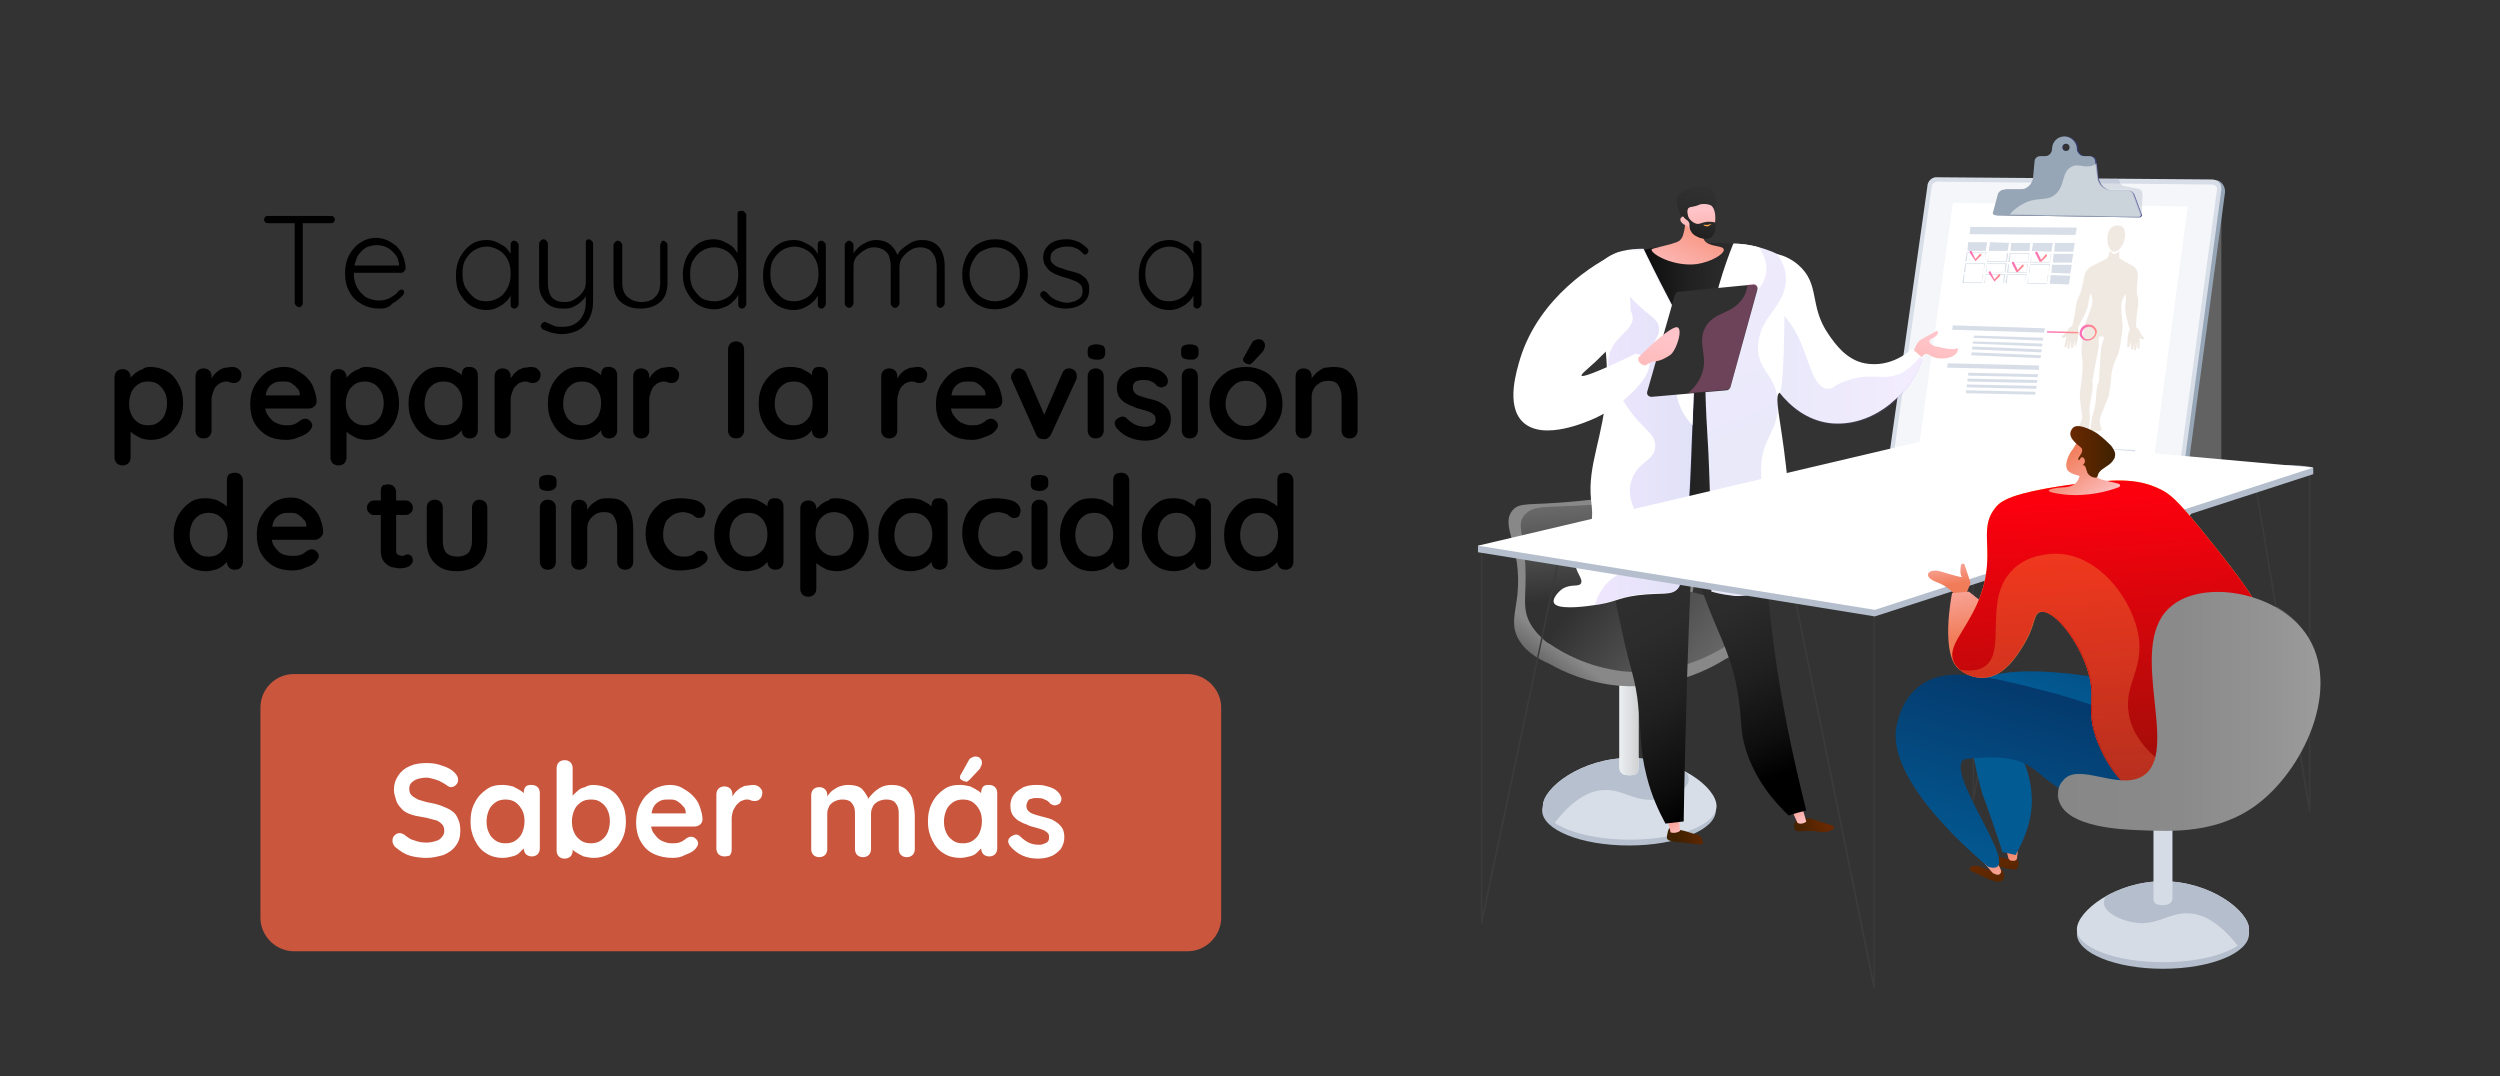 <?xml version="1.0" encoding="utf-8"?>
<!-- Generator: Adobe Illustrator 27.7.0, SVG Export Plug-In . SVG Version: 6.00 Build 0)  -->
<svg version="1.1" id="Capa_1" xmlns="http://www.w3.org/2000/svg" xmlns:xlink="http://www.w3.org/1999/xlink" x="0px" y="0px"
	 viewBox="0 0 342.7 147.5" style="enable-background:new 0 0 342.7 147.5;" xml:space="preserve">
<rect x="0" y="0" width="342.7" height="147.5" fill="#333333" stroke="none"/>
<style type="text/css">
	.st0{fill:#B7C0CE;}
	.st1{fill:#D8DEE8;}
	.st2{fill:#FFFFFF;}
	.st3{fill:url(#SVGID_1_);}
	.st4{fill:url(#SVGID_00000080912177267528098720000013639081590670259855_);}
	.st5{fill:url(#SVGID_00000139973383457432674960000002533345059857163652_);}
	.st6{fill:url(#SVGID_00000026144179782051962860000018069948083564607670_);}
	.st7{opacity:0.3;fill:#D1D1D1;enable-background:new    ;}
	.st8{fill:#97A6B7;}
	.st9{opacity:0.74;fill:#FFFFFF;enable-background:new    ;}
	.st10{opacity:0.3;fill:#97A6B7;enable-background:new    ;}
	.st11{fill:url(#SVGID_00000047038884015238938990000004860396607764516243_);}
	.st12{opacity:0.5;fill:#FFFFFF;enable-background:new    ;}
	.st13{opacity:0.53;}
	.st14{fill:#E2D6C8;}
	.st15{fill:url(#SVGID_00000110436366191791839230000014326513750578804391_);}
	.st16{fill:url(#SVGID_00000129180836005013011050000015300522057057873540_);}
	.st17{fill:url(#SVGID_00000154412712100756101840000010552887498590405539_);}
	.st18{fill:url(#SVGID_00000029727136202261775830000000966624338591717263_);}
	.st19{fill:url(#SVGID_00000013159934130368338350000013229578705792630159_);}
	.st20{fill:url(#SVGID_00000112623064826379892460000008897137377830905762_);}
	.st21{fill:url(#SVGID_00000118377995912569571230000014583763462163844018_);}
	.st22{opacity:0.15;fill:url(#SVGID_00000104707881165464128370000016856008516940511888_);enable-background:new    ;}
	.st23{fill:url(#SVGID_00000088096172475332618060000004141479172266311582_);}
	.st24{fill:url(#SVGID_00000114782518740168625130000010197931889006025376_);}
	.st25{fill:url(#SVGID_00000113348433120531107650000004551225854478351022_);}
	.st26{fill:url(#SVGID_00000039108099609483237250000013580010985528701114_);}
	.st27{fill:url(#SVGID_00000048492950368949864250000000033645364070586017_);}
	.st28{fill:url(#SVGID_00000019672118078882655220000005611377835214786237_);}
	.st29{fill:url(#SVGID_00000163037034256410749650000000781157124671528103_);}
	.st30{opacity:0.15;fill:url(#SVGID_00000078005024184595123580000000791358954017968016_);enable-background:new    ;}
	.st31{opacity:0.64;}
	.st32{opacity:0.3;fill:url(#SVGID_00000010269494961666046040000002218934784624322737_);enable-background:new    ;}
	.st33{fill:url(#SVGID_00000183228927283812544430000015555655280660835727_);}
	.st34{fill:url(#SVGID_00000131339408656233312870000007495746064108476079_);}
	.st35{fill:url(#SVGID_00000120535841245154794860000014182141464735086518_);}
	.st36{fill:url(#SVGID_00000156553577194464387460000004960076700582478731_);}
	.st37{fill:url(#SVGID_00000078753141909729644300000005276806282234152834_);}
	.st38{fill:url(#SVGID_00000183927162457602827890000011031620706973303176_);}
	.st39{fill:url(#SVGID_00000149343078871457729690000010925216061029352070_);}
	.st40{opacity:0.3;fill:url(#SVGID_00000123435400071882519400000017771800309941703071_);enable-background:new    ;}
	.st41{fill:#3B3B3B;}
	.st42{fill:#B5BECC;}
	.st43{fill:url(#SVGID_00000113315809570434262970000000910523508575117709_);}
	.st44{fill:url(#SVGID_00000181048897264731983950000001782027885712119189_);}
	.st45{fill:url(#SVGID_00000041282456644918885990000016060381916056678790_);}
	.st46{fill:url(#SVGID_00000055696678669535174510000008987635801742865588_);}
	.st47{fill:url(#SVGID_00000106147893319466796220000007016251837256350861_);}
	.st48{fill:url(#SVGID_00000150808418266963975490000008391462617205053074_);}
	.st49{fill:url(#SVGID_00000032616043683903657960000006604267234196716960_);}
	.st50{fill:url(#SVGID_00000109751364048726571030000004549350959700065154_);}
	.st51{fill:url(#SVGID_00000002358275266211566380000011339752961396448439_);}
	.st52{fill:url(#SVGID_00000086666704686978119940000007769891563293173401_);}
	.st53{fill:url(#SVGID_00000123415294148968725130000003466106731718243469_);}
	.st54{fill:url(#SVGID_00000124868034750883162000000013415792822771548815_);}
	.st55{fill:url(#SVGID_00000183231900373748512990000014602912305458510011_);}
	.st56{fill:url(#SVGID_00000012441820366588175910000005365525235337196708_);}
	.st57{opacity:0.3;}
	.st58{fill:url(#SVGID_00000095311579994119866320000016123891818504149909_);}
	.st59{fill:#D6DCE6;}
	.st60{fill:url(#SVGID_00000050627954636874364930000011471178407077716878_);}
	.st61{fill:url(#SVGID_00000107566962227676110990000014834634195484030106_);}
	.st62{fill:#C9563D;}
</style>
<g>
	<g id="a">
	</g>
	<g id="b">
		<g id="d">
			<g>
				<g>
					<ellipse class="st0" cx="223.3" cy="111.1" rx="11.9" ry="4.8"/>
					<path class="st1" d="M211.5,110.5c0,2.5,5.3,4.6,11.9,4.6s11.9-2,11.9-4.6s-5.3-6.6-11.9-6.6S211.5,108,211.5,110.5z"/>
					<path class="st0" d="M211.5,110.5c0-2.5,5.3-6.6,11.9-6.6c3,0,5.8,0.9,7.9,2.1c0.1,0.3,0.2,0.6,0.2,0.9
						c-0.1,1.4-2.5,2.3-3.8,2.6c-3.4,0.7-5-1.3-7.7-1.2c-1.7,0-4.1,0.9-6.9,4.5C212,112.1,211.5,111.3,211.5,110.5L211.5,110.5z"/>
					<path class="st2" d="M222.7,106.2c0.5,0.1,0.9,0.1,1.3,0c0.4-0.1,0.6-0.4,0.6-0.8V92H222v13.3
						C222,105.7,222.3,106.1,222.7,106.2L222.7,106.2z"/>
					
						<linearGradient id="SVGID_1_" gradientUnits="userSpaceOnUse" x1="-1511.376" y1="50.884" x2="-1508.743" y2="50.884" gradientTransform="matrix(-1 0 0 -1 -1286.72 150)">
						<stop  offset="0" style="stop-color:#D0D1D3"/>
						<stop  offset="1" style="stop-color:#EBEFF2"/>
					</linearGradient>
					<path class="st3" d="M222.7,106.2c0.5,0.1,0.9,0.1,1.3,0c0.4-0.1,0.6-0.4,0.6-0.8V92H222v13.3
						C222,105.7,222.3,106.1,222.7,106.2L222.7,106.2z"/>
					<g>
						
							<linearGradient id="SVGID_00000052086500010598044320000008052364261884296856_" gradientUnits="userSpaceOnUse" x1="-1496.277" y1="53.273" x2="-1501.787" y2="60.451" gradientTransform="matrix(-1 0 0 -1 -1286.72 150)">
							<stop  offset="0" style="stop-color:#313131"/>
							<stop  offset="1" style="stop-color:#888888"/>
						</linearGradient>
						<path style="fill:url(#SVGID_00000052086500010598044320000008052364261884296856_);" d="M237.3,86.4
							c-1.9-1.2-3.8-2.5-5.7-3.7c0.4-1.2,1.3-4.3,0.3-8c-0.4-1.4-1.3-4.8-4.2-6.5c-2.6-1.5-4.1-0.1-12.6,0.6c-5.7,0.5-6.8,0-7.8,1.2
							c-1.7,2.2,1.4,4.8,0.7,11.6c-0.3,2.5-0.8,3.8-0.1,5.5c0.9,2.1,2.9,3.2,4.5,3.9c1.9,1.1,5.2,2.6,9.5,3
							c7.3,0.6,12.8-2.5,14.7-3.7c0.8-0.3,1.5-1,1.6-1.8C238.4,87.7,238,86.8,237.3,86.4L237.3,86.4z"/>
						
							<linearGradient id="SVGID_00000152232283303473520570000007685329357198198440_" gradientUnits="userSpaceOnUse" x1="220.319" y1="68.031" x2="218.892" y2="88.04" gradientTransform="matrix(1 0 0 -1 0 150)">
							<stop  offset="0" style="stop-color:#313131"/>
							<stop  offset="1" style="stop-color:#888888"/>
						</linearGradient>
						<path style="fill:url(#SVGID_00000152232283303473520570000007685329357198198440_);" d="M214.3,69.4c-2.7,0.1-4.4,0-5.4,1.3
							c-1,1.3,0,2.4,0.2,6.9c0.2,4.1-0.6,5.8,0.8,8.1c0,0,0.7,1.2,1.8,2c3.8,3.1,13.7,3.1,17.8-3.4c3.3-5.2,1.9-12.8-2-15.3
							C225.6,67.7,225.1,69,214.3,69.4z"/>
						
							<linearGradient id="SVGID_00000138541545344830608630000009133657267574736829_" gradientUnits="userSpaceOnUse" x1="217.915" y1="69.602" x2="242.565" y2="49.439" gradientTransform="matrix(1 0 0 -1 0 150)">
							<stop  offset="0" style="stop-color:#313131"/>
							<stop  offset="1" style="stop-color:#888888"/>
						</linearGradient>
						<path style="fill:url(#SVGID_00000138541545344830608630000009133657267574736829_);" d="M237.6,84.1l-4-2.5
							c0,0-10.8-3.5-20.8,1.5c-1.1,0.6-1.8,1.7-1.8,3c0,1,0.6,1.8,1.5,2.2c1.7,1.2,5.1,3.1,9.8,3.7c7.5,0.8,13-2.6,14.7-3.7
							c0.8-0.3,1.5-1,1.6-1.8C238.7,85.5,238.3,84.6,237.6,84.1L237.6,84.1z"/>
					</g>
				</g>
				<g>
					<polygon class="st1" points="304.5,63.6 298.7,73.1 279.4,63.6 293.6,63 					"/>
					<polygon class="st7" points="278.5,62.2 304.5,63.6 304.5,26 278.5,26 					"/>
					<g>
						<path class="st8" d="M266.2,24.7l37.5,0c0.8,0,1.4,0.9,1.3,1.7l-6.2,46.3c-0.1,1.1-1.2,1.3-2,1.3l-37.1-2.6
							c-0.7,0-1.2-0.7-1.1-1.4l6.2-44C264.8,25.3,265.5,24.7,266.2,24.7L266.2,24.7z"/>
						<path class="st1" d="M265.6,24.3l37.6,0.3c0.8,0,1.4,0.6,1.3,1.4l-6.3,46.7c-0.1,0.8-0.8,1.4-1.6,1.3L259,71.4
							c-0.7,0-1.2-0.7-1.1-1.4l6.3-44.4C264.2,24.8,264.9,24.2,265.6,24.3L265.6,24.3z"/>
						<path class="st9" d="M296.7,73.4c0.4,0,0.8-0.3,0.9-0.7l6.3-46.7c0.1-0.4-0.3-0.7-0.7-0.7l-37.6-0.4c-0.4,0-0.8,0.3-0.8,0.7
							L258.5,70c-0.1,0.4,0.2,0.7,0.6,0.8L296.7,73.4L296.7,73.4z"/>
						<polygon class="st2" points="261.9,69.5 294.1,71.7 299.9,28.3 267.7,27.8 						"/>
						<path class="st10" d="M281,28.7l12.6,0.8l0.1-2.8c0-0.4-0.2-0.7-0.5-0.8l-2.1-0.4c-0.2-0.1-0.4-0.2-0.5-0.5l-0.2-0.5l-5.6,0
							L281,28.7L281,28.7z"/>
						
							<linearGradient id="SVGID_00000127754592861214553930000000889068125488151208_" gradientUnits="userSpaceOnUse" x1="-1304.446" y1="135.895" x2="-1284.152" y2="135.895" gradientTransform="matrix(-1 0 0.139 -1 -1029.056 160.16)">
							<stop  offset="0" style="stop-color:#444B8C"/>
							<stop  offset="1" style="stop-color:#26264F"/>
						</linearGradient>
						<path style="fill:url(#SVGID_00000127754592861214553930000000889068125488151208_);" d="M273.4,29.1
							c-0.1,0.2,0.1,0.4,0.3,0.4l19.6,0.3c0.2,0,0.4-0.2,0.3-0.4l-1-2.7c-0.1-0.3-0.4-0.6-0.8-0.6l-2.2,0c-1,0-1.8-0.8-1.9-1.7
							l-0.3-2.3c0-0.4-0.4-0.7-0.8-0.7h-0.7c-0.4,0-0.7-0.2-0.9-0.6c-0.1-0.1-0.1-0.3-0.1-0.4c0-0.9-0.8-1.7-1.7-1.7
							s-1.7,0.7-1.7,1.7c0,0.5-0.4,1-0.9,1H280c-0.4,0-0.8,0.3-0.8,0.7l-0.2,2.2c-0.1,1-0.9,1.7-1.9,1.7l-2.1,0
							c-0.3,0-0.6,0.2-0.8,0.5L273.4,29.1L273.4,29.1z M282.8,20.2c0-0.3,0.2-0.5,0.5-0.5c0.3,0,0.5,0.2,0.5,0.5
							c0,0.3-0.2,0.5-0.5,0.5S282.8,20.4,282.8,20.2z"/>
						<path class="st8" d="M273.2,29.1c-0.1,0.2,0.1,0.4,0.3,0.4l19.6,0.3c0.2,0,0.4-0.2,0.3-0.4l-1-2.7c-0.1-0.3-0.4-0.6-0.8-0.6
							l-2.2,0c-1,0-1.8-0.8-1.9-1.7l-0.3-2.3c0-0.4-0.4-0.7-0.8-0.7h-0.7c-0.4,0-0.7-0.2-0.9-0.6c-0.1-0.1-0.1-0.3-0.1-0.4
							c0-0.9-0.8-1.7-1.7-1.7c-0.9,0-1.7,0.7-1.7,1.7c0,0.5-0.4,1-0.9,1h-0.7c-0.4,0-0.8,0.3-0.8,0.7l-0.2,2.2
							c-0.1,1-0.9,1.7-1.9,1.7l-2.1,0c-0.3,0-0.6,0.2-0.8,0.5L273.2,29.1L273.2,29.1z M282.7,20.2c0-0.3,0.2-0.5,0.5-0.5
							s0.5,0.2,0.5,0.5s-0.2,0.5-0.5,0.5C282.9,20.7,282.7,20.5,282.7,20.2z"/>
						<path class="st12" d="M277.4,27.9c1.9-1,3.2-0.2,4.4-1.3c1.3-1.2,0.8-3,2.1-3.7c0.8-0.5,1.5,0,2.4-0.1c0.3,0,0.7-0.1,1.1-0.4
							l0.2,1.9c0.1,1,0.9,1.7,1.9,1.7l2.2,0c0.4,0,0.7,0.2,0.8,0.6l1,2.7c0.1,0.2-0.1,0.4-0.3,0.4l-17.7-0.3
							C275.9,28.9,276.6,28.3,277.4,27.9L277.4,27.9z"/>
						<g>
							<g>
								<g class="st13">
									<path class="st14" d="M288.9,32.4c-0.1,1.1,0.3,2.1,0.9,2.1c0.7,0,1.4-1,1.5-2.1c0.1-1.1-0.4-1.5-1-1.5
										C289.6,30.9,289,31.3,288.9,32.4L288.9,32.4z"/>
									<path class="st14" d="M283.5,45.1c0.1-0.1,0.3-0.3,0.4-0.3c0.1-0.1,0.2-0.2,0.2-0.3l0.3-1.4l0.1-0.7
										c0.1-0.7,0.2-1.3,0.5-1.8c0.3-0.5,0.6-2.1,0.6-2.1c0.2-1.8,1.1-2,1.7-2.3c0.4-0.2,1-0.5,1.4-0.7c0.1-0.1,0.2-0.2,0.3-0.3
										l0.2-0.8c0.2,0.2,0.4,0.4,0.6,0.4c0.2,0,0.5-0.1,0.7-0.4l0,0.8c0,0.1,0.1,0.3,0.2,0.3c0.3,0.2,0.8,0.5,1.2,0.7
										c0.5,0.3,1.4,0.5,1.1,2.3c0,0-0.2,1.6,0,2.1c0.2,0.5,0.1,1.2,0,1.9l-0.1,0.7l-0.1,1.5c0,0.1,0.1,0.3,0.2,0.3
										c0.1,0.1,0.3,0.2,0.3,0.4c0.1,0.3,0.4,0.8,0.6,0.9c0,0,0,0.2-0.2,0.2c-0.2,0-0.4-0.3-0.4-0.3l0,1.4c0,0.1-0.1,0.2-0.2,0.2
										c-0.1,0-0.1,0-0.1-0.1l0-0.9l-0.2,1.1c0,0.1-0.1,0.1-0.2,0.1l0,0c-0.1,0-0.1-0.1-0.1-0.1l0.1-1l-0.2,0.9
										c0,0.1-0.1,0.1-0.2,0.1l0,0c-0.1,0-0.1-0.1-0.1-0.1l0-1l-0.2,0.7c0,0.1-0.1,0.1-0.2,0.1h-0.1c0,0,0-1.8,0.3-2.3
										c0.1-0.1,0.1-0.2,0-0.3c-0.2-0.6-0.8-2.7-0.5-3.6c0,0,0-0.8,0-1.1c0,0-0.5,0.6-0.6,1.4c-0.1,0.8,0.3,2.9,0.1,3.9
										s-0.2,2.4-0.8,3.5c-0.5,1.1-0.7,2.2-0.7,2.6c0,0.4-0.2,2-0.3,2.5c-0.2,0.5-0.9,2.2-1.1,2.8c-0.3,0.6-0.1,1.1-0.1,1.3
										c0.1,0.3,0.3,0.6,0.1,0.7c-0.2,0.2-0.9,0.1-0.9,0.1s-0.4-0.1-0.5-0.2c-0.1-0.1,0.2-1.8,0.2-1.8s0.4-1,0.5-2.3
										c0.1-1.3,0.1-2,0.4-2.4c0,0,0.1-1.1,0.1-1.6c0.1-0.5,0.1-2.8,0.3-3.5l0.3-0.9c0-0.2-0.1-0.3-0.2-0.3h-0.2
										c-0.2,0-0.3,0.1-0.3,0.3v1c0,0.6-0.6,2.9-0.6,3.4c-0.1,0.5-0.3,1.6-0.3,1.6c0.2,0.5,0,1.1-0.2,2.4
										c-0.3,1.3-0.1,2.3-0.1,2.3s-0.1,1.7-0.2,1.8c-0.1,0.1-0.6,0.2-0.6,0.2s-0.7,0-0.9-0.2c-0.2-0.2,0.2-0.4,0.3-0.7
										c0.1-0.3,0.4-0.7,0.3-1.3c-0.1-0.6-0.3-2.3-0.3-2.8c0-0.5,0.3-2.1,0.3-2.5s0.2-1.4,0-2.6c-0.2-1.2,0.1-2.5,0.2-3.5
										c0.1-1.1,1.1-3.1,1.2-3.9c0.1-0.8-0.2-1.4-0.2-1.4c-0.1,0.3-0.3,1.1-0.3,1.1c0.1,0.9-1.1,2.9-1.4,3.5c0,0.1-0.1,0.2,0,0.3
										c0.2,0.5-0.3,2.3-0.3,2.3h-0.1c-0.1,0-0.1,0-0.1-0.1l0-0.7l-0.2,1c0,0.1-0.1,0.1-0.2,0.1l0,0c-0.1,0-0.1-0.1-0.1-0.1l0-0.9
										l-0.2,1c0,0.1-0.1,0.1-0.2,0.1l0,0c-0.1,0-0.1-0.1-0.1-0.1l0.2-1.1l-0.3,0.9c0,0.1-0.1,0.1-0.2,0.1c-0.1,0-0.1-0.1-0.1-0.2
										l0.3-1.3c0,0-0.3,0.3-0.5,0.2c-0.2,0-0.2-0.2-0.2-0.2C283,45.9,283.5,45.3,283.5,45.1L283.5,45.1z"/>
								</g>
								<polygon class="st1" points="270,32.1 284.5,32.2 284.7,31.2 270.1,31.1 								"/>
								
									<linearGradient id="SVGID_00000068661174151851300750000015644192397850305432_" gradientUnits="userSpaceOnUse" x1="-2050.711" y1="104.398" x2="-2048.44" y2="104.398" gradientTransform="matrix(-1 0 0.136 -1 -1777.449 150)">
									<stop  offset="0" style="stop-color:#FF9085"/>
									<stop  offset="1" style="stop-color:#FB6FBB"/>
								</linearGradient>
								<path style="fill:url(#SVGID_00000068661174151851300750000015644192397850305432_);" d="M286.1,46.7
									c-0.3,0-0.6-0.1-0.8-0.4c-0.2-0.2-0.3-0.5-0.2-0.8c0.1-0.6,0.6-1.1,1.3-1c0.3,0,0.6,0.1,0.8,0.4c0.2,0.2,0.3,0.5,0.2,0.8
									C287.3,46.2,286.8,46.7,286.1,46.7L286.1,46.7z M285.4,45.6c0,0.2,0,0.4,0.2,0.6c0.1,0.2,0.3,0.3,0.6,0.3
									c0.5,0,0.9-0.4,1-0.8c0-0.2,0-0.4-0.2-0.6c-0.1-0.2-0.4-0.3-0.6-0.3h0C285.9,44.8,285.5,45.1,285.4,45.6L285.4,45.6z"/>
								
									<linearGradient id="SVGID_00000127021088297796624690000018401306664544054152_" gradientUnits="userSpaceOnUse" x1="-2048.239" y1="104.517" x2="-2043.822" y2="104.517" gradientTransform="matrix(-1 0 0.136 -1 -1777.449 150)">
									<stop  offset="0" style="stop-color:#FF9085"/>
									<stop  offset="1" style="stop-color:#FB6FBB"/>
								</linearGradient>
								<path style="fill:url(#SVGID_00000127021088297796624690000018401306664544054152_);" d="M284.8,45.7c0.1,0,0.1-0.1,0.1-0.1
									c0-0.1-0.1-0.1-0.1-0.1l-4.1-0.1c-0.1,0-0.1,0.1-0.1,0.1c0,0.1,0.1,0.1,0.1,0.1L284.8,45.7L284.8,45.7z"/>
								<polygon class="st1" points="266.9,50.4 279.5,50.7 279.5,50.1 267,49.8 								"/>
								<polygon class="st1" points="269.8,51.5 279.3,51.7 279.4,51.3 269.8,51.1 								"/>
								<polygon class="st1" points="269.7,52.3 279.2,52.5 279.3,52.1 269.7,51.9 								"/>
								<polygon class="st1" points="269.6,53.1 279.1,53.3 279.2,52.9 269.6,52.7 								"/>
								<polygon class="st1" points="269.5,53.9 279,54.1 279,53.7 269.5,53.5 								"/>
								<polygon class="st1" points="267.6,45.2 280.2,45.6 280.3,45 267.7,44.6 								"/>
								<polygon class="st1" points="270.5,46.3 280,46.7 280.1,46.3 270.6,46 								"/>
								<polygon class="st1" points="270.4,47.1 279.9,47.5 280,47.1 270.5,46.8 								"/>
								<polygon class="st1" points="270.3,47.9 279.8,48.3 279.9,47.9 270.4,47.5 								"/>
								<polygon class="st1" points="270.2,48.7 279.7,49.1 279.8,48.7 270.3,48.3 								"/>
								<g>
									<polygon class="st1" points="281.6,34.5 284.2,34.5 284.4,33.3 281.7,33.3 									"/>
									<polygon class="st1" points="281.4,36 284,36 284.2,34.8 281.5,34.8 									"/>
									<polygon class="st1" points="281.2,37.4 283.8,37.5 284,36.3 281.3,36.3 									"/>
									<polygon class="st1" points="281,38.9 283.6,39 283.8,37.8 281.1,37.7 									"/>
									<polygon class="st1" points="278.5,34.4 281.2,34.5 281.4,33.3 278.7,33.3 									"/>
									<path class="st1" d="M278.3,36l0.2-1.2l2.7,0L281,36L278.3,36z M278.5,34.8l-0.1,1.1l2.6,0l0.1-1.1L278.5,34.8L278.5,34.8z
										"/>
									<path class="st1" d="M278.1,37.4l0.2-1.2l2.7,0l-0.2,1.2L278.1,37.4L278.1,37.4z M278.3,36.3l-0.1,1.1l2.6,0l0.1-1.1
										L278.3,36.3L278.3,36.3z"/>
									<path class="st1" d="M277.9,38.9l0.2-1.2l2.7,0l-0.2,1.2L277.9,38.9L277.9,38.9z M278.1,37.7l-0.1,1.1l2.6,0l0.1-1.1
										L278.1,37.7z"/>
									<polygon class="st1" points="275.6,34.4 278.2,34.4 278.3,33.3 275.7,33.3 									"/>
									<path class="st1" d="M275.3,35.9l0.2-1.2l2.7,0L278,36L275.3,35.9z M275.6,34.8l-0.1,1.1l2.5,0l0.1-1.1L275.6,34.8z"/>
									<path class="st1" d="M275.1,37.4l0.2-1.2l2.7,0l-0.2,1.2C277.8,37.4,275.1,37.4,275.1,37.4z M275.4,36.2l-0.1,1.1l2.5,0
										l0.1-1.1C277.9,36.3,275.4,36.2,275.4,36.2z"/>
									<path class="st1" d="M274.9,38.8l0.2-1.2l2.7,0l-0.2,1.2L274.9,38.8z M275.2,37.7l-0.1,1.1l2.5,0l0.1-1.1L275.2,37.7
										L275.2,37.7z"/>
									<polygon class="st1" points="272.6,34.4 275.2,34.4 275.4,33.3 272.8,33.2 									"/>
									<path class="st1" d="M272.4,35.9l0.2-1.2l2.7,0l-0.2,1.2L272.4,35.9z M272.6,34.7l-0.1,1.1l2.5,0l0.1-1.1L272.6,34.7z"/>
									<path class="st1" d="M272.2,37.3l0.2-1.2l2.7,0l-0.2,1.2C274.8,37.4,272.2,37.3,272.2,37.3z M272.4,36.2l-0.1,1.1l2.5,0
										l0.1-1.1L272.4,36.2L272.4,36.2z"/>
									<path class="st1" d="M272,38.8l0.2-1.2l2.7,0l-0.2,1.2C274.6,38.8,272,38.8,272,38.8z M272.2,37.7l-0.1,1.1l2.5,0l0.1-1.1
										L272.2,37.7L272.2,37.7z"/>
									<polygon class="st1" points="269.7,34.4 272.2,34.4 272.4,33.2 269.8,33.2 									"/>
									<path class="st1" d="M269.4,35.8l0.2-1.2l2.7,0l-0.2,1.2L269.4,35.8L269.4,35.8z M269.7,34.7l-0.1,1.1l2.5,0l0.1-1.1
										L269.7,34.7L269.7,34.7z"/>
									<path class="st1" d="M269.2,37.3l0.2-1.2l2.7,0l-0.2,1.2L269.2,37.3L269.2,37.3z M269.5,36.2l-0.1,1.1l2.5,0l0.1-1.1
										L269.5,36.2z"/>
									<path class="st1" d="M269,38.8l0.2-1.2l2.7,0l-0.2,1.2L269,38.8L269,38.8z M269.3,37.6l-0.1,1.1l2.5,0l0.1-1.1L269.3,37.6z
										"/>
								</g>
								
									<linearGradient id="SVGID_00000101092830880322148460000014094528924865886859_" gradientUnits="userSpaceOnUse" x1="-2042.506" y1="114.824" x2="-2040.826" y2="114.824" gradientTransform="matrix(-1 0 0.136 -1 -1777.449 150)">
									<stop  offset="0" style="stop-color:#FF9085"/>
									<stop  offset="1" style="stop-color:#FB6FBB"/>
								</linearGradient>
								<path style="fill:url(#SVGID_00000101092830880322148460000014094528924865886859_);" d="M279.8,35.9
									C279.8,35.9,279.9,35.9,279.8,35.9l0.8-0.8c0,0,0-0.1,0-0.2s-0.1,0-0.2,0l-0.6,0.7l-0.5-1c0-0.1-0.1-0.1-0.2-0.1
									c-0.1,0-0.1,0.1-0.1,0.2l0.6,1.2C279.7,35.8,279.7,35.9,279.8,35.9L279.8,35.9L279.8,35.9z"/>
								
									<linearGradient id="SVGID_00000137091116982522053660000001214637997404779711_" gradientUnits="userSpaceOnUse" x1="-2039.487" y1="113.385" x2="-2037.816" y2="113.385" gradientTransform="matrix(-1 0 0.136 -1 -1777.449 150)">
									<stop  offset="0" style="stop-color:#FF9085"/>
									<stop  offset="1" style="stop-color:#FB6FBB"/>
								</linearGradient>
								<path style="fill:url(#SVGID_00000137091116982522053660000001214637997404779711_);" d="M276.6,37.3
									C276.6,37.3,276.6,37.3,276.6,37.3l0.8-0.8c0,0,0-0.1,0-0.2c0,0-0.1,0-0.2,0l-0.6,0.7l-0.5-1c0-0.1-0.1-0.1-0.2-0.1
									c-0.1,0-0.1,0.1-0.1,0.2l0.6,1.2C276.5,37.3,276.5,37.3,276.6,37.3L276.6,37.3L276.6,37.3z"/>
								
									<linearGradient id="SVGID_00000044152434009288556760000009666302495719782558_" gradientUnits="userSpaceOnUse" x1="-2033.517" y1="114.931" x2="-2031.877" y2="114.931" gradientTransform="matrix(-1 0 0.136 -1 -1777.449 150)">
									<stop  offset="0" style="stop-color:#FF9085"/>
									<stop  offset="1" style="stop-color:#FB6FBB"/>
								</linearGradient>
								<path style="fill:url(#SVGID_00000044152434009288556760000009666302495719782558_);" d="M270.8,35.8
									C270.8,35.8,270.9,35.8,270.8,35.8l0.8-0.8c0,0,0-0.1,0-0.2c0,0-0.1,0-0.2,0l-0.6,0.7l-0.5-1c0-0.1-0.1-0.1-0.2-0.1
									c-0.1,0-0.1,0.1-0.1,0.2L270.8,35.8C270.7,35.7,270.8,35.8,270.8,35.8L270.8,35.8L270.8,35.8z"/>
								
									<linearGradient id="SVGID_00000072959582455655850030000005842844257331485882_" gradientUnits="userSpaceOnUse" x1="-2036.485" y1="112.137" x2="-2034.829" y2="112.137" gradientTransform="matrix(-1 0 0.136 -1 -1777.449 150)">
									<stop  offset="0" style="stop-color:#FF9085"/>
									<stop  offset="1" style="stop-color:#FB6FBB"/>
								</linearGradient>
								<path style="fill:url(#SVGID_00000072959582455655850030000005842844257331485882_);" d="M273.4,38.6
									C273.4,38.6,273.5,38.6,273.4,38.6l0.8-0.8c0,0,0-0.1,0-0.2c0,0-0.1,0-0.2,0l-0.6,0.7l-0.5-1c0-0.1-0.1-0.1-0.2-0.1
									c-0.1,0-0.1,0.1-0.1,0.2L273.4,38.6C273.3,38.5,273.4,38.6,273.4,38.6L273.4,38.6L273.4,38.6z"/>
							</g>
							<g>
								<polygon class="st1" points="278.7,62.5 292.5,63.2 292.7,61.7 278.9,61 								"/>
								<polygon class="st1" points="265.1,61.8 278.3,62.5 278.5,61 265.3,60.4 								"/>
								<path class="st1" d="M278.4,64.3l0.1-1l13.8,0.7l-0.1,1L278.4,64.3z M278.6,63.4l-0.1,0.8l13.7,0.7l0.1-0.9L278.6,63.4
									L278.6,63.4z"/>
								<path class="st1" d="M264.8,63.6l0.1-1l13.3,0.7l-0.1,1L264.8,63.6L264.8,63.6z M265.1,62.7l-0.1,0.8l13.1,0.7l0.1-0.8
									L265.1,62.7z"/>
								<path class="st1" d="M264.7,65.1L264.7,65.1l0.1-1l13.3,0.7l-0.1,1C277.9,65.8,264.7,65.1,264.7,65.1z M264.9,64.2l-0.1,0.8
									l13.1,0.7l0.1-0.8L264.9,64.2L264.9,64.2z"/>
								<path class="st1" d="M278,67.3l0.1-1l13.8,0.8l-0.1,1L278,67.3z M278.2,66.4l-0.1,0.8l13.7,0.8l0.1-0.9L278.2,66.4
									L278.2,66.4z"/>
								<path class="st1" d="M264.5,66.5l0.1-1l13.2,0.8h0l-0.1,1L264.5,66.5L264.5,66.5z M264.7,65.6l-0.1,0.8l13.1,0.8l0.1-0.8
									L264.7,65.6L264.7,65.6z"/>
							</g>
						</g>
					</g>
				</g>
				<g>
					
						<linearGradient id="SVGID_00000038404856084904396880000015263850289857699723_" gradientUnits="userSpaceOnUse" x1="-6867.855" y1="1168.68" x2="-6863.339" y2="1141.045" gradientTransform="matrix(-0.981 -0.194 0.194 -0.981 -6698.436 -139.072)">
						<stop  offset="0" style="stop-color:#FFC4C9"/>
						<stop  offset="1" style="stop-color:#F37C59"/>
					</linearGradient>
					<path style="fill:url(#SVGID_00000038404856084904396880000015263850289857699723_);" d="M262.2,48.6c0,0,0.4-1.7,1.2-2.1
						c0.7-0.4,1.7-0.9,2-1.1c0.2-0.2,0.5,0.4-0.2,0.8l-0.7,0.4c0,0.1,0,0.2,0,0.3c0.1,0.3,0.5,0.5,0.9,0.6c1.7,0.4,2.4,0.4,2.7,0.3
						c0,0,0.2-0.1,0.3,0c0.1,0.1-0.1,0.4-0.2,0.6c-0.5,0.7-2.1,1-3.3,0.5c-0.4-0.2-0.6-0.4-0.9-0.4c-0.5,0.1-0.8,0.8-1,1.3
						L262.2,48.6L262.2,48.6z"/>
					<path class="st2" d="M263.6,49.1c-0.5-0.4-1-0.9-1.5-1.3c-0.2,0.2-2.8,2.7-6.5,2c-2.5-0.5-4-2.6-4.9-3.9
						c-2.8-4-1.1-6.9-4.2-9.6c-0.8-0.7-2.5-1.7-3.6-1.4c-2.6,0.7-4.1,8.4-1.6,14.4c0.5,1.2,3.3,7.9,9.5,8.7
						C256,58.6,261.3,55,263.6,49.1L263.6,49.1z"/>
					
						<linearGradient id="SVGID_00000023990931391488806940000007454507225937090713_" gradientUnits="userSpaceOnUse" x1="-6486.035" y1="100.663" x2="-6462.572" y2="100.663" gradientTransform="matrix(-1 0 0 -1 -6222.44 150)">
						<stop  offset="0" style="stop-color:#AA80F9"/>
						<stop  offset="1" style="stop-color:#6165D7"/>
					</linearGradient>
					
						<path style="opacity:0.15;fill:url(#SVGID_00000023990931391488806940000007454507225937090713_);enable-background:new    ;" d="
						M243.5,42.3c4.6,3.6,4.1,10.6,7,11c0.9,0.1,0.8-0.6,2.9-1.2c3-1,4.5,0,6.6-0.7c0.9-0.3,2-1,3.2-2.5c0.1,0.1,0.3,0.3,0.4,0.4
						c-2.2,5.9-7.6,9.4-12.7,8.8c-6.3-0.7-9-7.5-9.5-8.7c-1.2-2.8-1.5-6-1.2-8.7C241.3,40.9,242.5,41.4,243.5,42.3L243.5,42.3z"/>
					
						<linearGradient id="SVGID_00000039113002603691422840000004445871865726638236_" gradientUnits="userSpaceOnUse" x1="-2984.613" y1="-10.513" x2="-2979.674" y2="-10.513" gradientTransform="matrix(-1 2.896848e-02 -2.896848e-02 -1 -2750.226 190.481)">
						<stop  offset="0" style="stop-color:#6A2900"/>
						<stop  offset="1" style="stop-color:#3F2100"/>
					</linearGradient>
					<path style="fill:url(#SVGID_00000039113002603691422840000004445871865726638236_);" d="M228.9,113.5
						c-0.3,0.2-0.3,0.8-0.4,1.1c0,0.2,0,0.2,0,0.3c0.1,0.4,0.9,0.5,2.2,0.6c2,0.2,2.6,0.4,2.7,0.1c0.1-0.3-0.2-0.7-0.2-0.8
						c-0.2-0.3-0.5-0.4-1-0.5c-0.9-0.3-1.6-0.5-1.8-0.5C229.3,113.4,229.1,113.4,228.9,113.5L228.9,113.5z"/>
					
						<linearGradient id="SVGID_00000145059177180607752030000015056174093194026390_" gradientUnits="userSpaceOnUse" x1="-2702.808" y1="-167.9" x2="-2700.644" y2="-163.422" gradientTransform="matrix(-0.993 0.123 -0.123 -0.993 -2472.423 279.178)">
						<stop  offset="0" style="stop-color:#FFC4C9"/>
						<stop  offset="1" style="stop-color:#F37C59"/>
					</linearGradient>
					<path style="fill:url(#SVGID_00000145059177180607752030000015056174093194026390_);" d="M230.1,111.7l0.2,2.2
						c-0.1,0.1-0.7,0.4-1.3,0.2l-0.5-2.2L230.1,111.7L230.1,111.7z"/>
					
						<linearGradient id="SVGID_00000154414609717825281610000015600940810797043086_" gradientUnits="userSpaceOnUse" x1="-2436.638" y1="-338.112" x2="-2431.385" y2="-338.112" gradientTransform="matrix(-0.964 0.265 -0.265 -0.964 -2188.007 432.267)">
						<stop  offset="0" style="stop-color:#6A2900"/>
						<stop  offset="1" style="stop-color:#3F2100"/>
					</linearGradient>
					<path style="fill:url(#SVGID_00000154414609717825281610000015600940810797043086_);" d="M246.2,112.5c-0.3,0.4-0.4,1-0.1,1.3
						c0.3,0.3,0.7,0.1,1.9,0.1c1.3,0,1.6,0.3,2.5,0.1c0.3-0.1,1-0.3,0.9-0.6c0-0.2-0.3-0.3-1.4-0.6c-1.5-0.5-1.5-0.5-1.8-0.6
						C247.4,112.2,246.7,112,246.2,112.5L246.2,112.5z"/>
					
						<linearGradient id="SVGID_00000011032905385124542870000014146074889289523385_" gradientUnits="userSpaceOnUse" x1="-2604.276" y1="-255.196" x2="-2602.072" y2="-250.619" gradientTransform="matrix(-0.98 0.198 -0.198 -0.98 -2355.303 378.377)">
						<stop  offset="0" style="stop-color:#FFC4C9"/>
						<stop  offset="1" style="stop-color:#F37C59"/>
					</linearGradient>
					<path style="fill:url(#SVGID_00000011032905385124542870000014146074889289523385_);" d="M247,110.5l0.6,2.1
						c0,0.1-0.7,0.5-1.2,0.2l-0.9-2L247,110.5L247,110.5z"/>
					
						<linearGradient id="SVGID_00000118371635073515380980000005449497522375406240_" gradientUnits="userSpaceOnUse" x1="249.34" y1="46.029" x2="235.389" y2="77.482" gradientTransform="matrix(1 0 0 -1 0 150)">
						<stop  offset="0" style="stop-color:#000000"/>
						<stop  offset="0.15" style="stop-color:#0E0E0E"/>
						<stop  offset="0.42" style="stop-color:#202020"/>
						<stop  offset="0.7" style="stop-color:#2C2C2C"/>
						<stop  offset="1" style="stop-color:#303030"/>
					</linearGradient>
					<path style="fill:url(#SVGID_00000118371635073515380980000005449497522375406240_);" d="M241.4,64.5c0.1,7.1,0.6,15,1.7,23.6
						c1.1,8.5,2.8,16.2,4.5,23c-0.8,0.2-1.6,0.4-2.4,0.7c-2-1.9-4.6-4.9-5.9-9.1c-0.8-2.6-0.5-4-1-7.2c-0.8-5.2-2.4-7.9-4-12
						c-1.5-3.7-3.2-9.2-4.1-16.5C233.9,66,237.6,65.2,241.4,64.5L241.4,64.5z"/>
					
						<linearGradient id="SVGID_00000072257309779382984480000015783901314873723837_" gradientUnits="userSpaceOnUse" x1="-95.907" y1="-160.245" x2="-109.856" y2="-128.8" gradientTransform="matrix(0.993 -0.123 -0.123 -0.993 316.402 -64.635)">
						<stop  offset="0" style="stop-color:#000000"/>
						<stop  offset="0.15" style="stop-color:#0E0E0E"/>
						<stop  offset="0.42" style="stop-color:#202020"/>
						<stop  offset="0.7" style="stop-color:#2C2C2C"/>
						<stop  offset="1" style="stop-color:#303030"/>
					</linearGradient>
					<path style="fill:url(#SVGID_00000072257309779382984480000015783901314873723837_);" d="M232.5,64.5c-0.5,9-0.9,18.1-1.2,27.4
						c-0.2,7-0.4,13.9-0.5,20.7c-0.8,0.1-1.6,0.2-2.5,0.3c-0.8-1.5-1.9-3.7-2.6-6.6c-0.9-3.5-0.7-5.6-1.1-9.3
						c-0.4-4.1-1.1-5-2.2-10.2c-2.3-10.5-3.4-15.7-0.9-19C222.4,66.8,225,64.1,232.5,64.5L232.5,64.5z"/>
					
						<linearGradient id="SVGID_00000134955494691235181740000006859039232861735051_" gradientUnits="userSpaceOnUse" x1="222.623" y1="97.775" x2="243.213" y2="97.775" gradientTransform="matrix(1 0 0 -1 0 150)">
						<stop  offset="0" style="stop-color:#000000"/>
						<stop  offset="0.15" style="stop-color:#0E0E0E"/>
						<stop  offset="0.42" style="stop-color:#202020"/>
						<stop  offset="0.7" style="stop-color:#2C2C2C"/>
						<stop  offset="1" style="stop-color:#303030"/>
					</linearGradient>
					<path style="fill:url(#SVGID_00000134955494691235181740000006859039232861735051_);" d="M222.6,34.9c1.9-0.5,4.8-1.2,8.2-1.4
						c5-0.3,7.4-0.4,9.2,0.8c4.1,2.7,0.9,9,2.6,24.5c0.7,6.6,1,6.2-0.6,8.5c-3.2,4.8-12.3,5.2-16.5,1c-2.2-2.2-2.5-2.3-2.5-4.8
						C222.9,53.6,222.7,44.3,222.6,34.9L222.6,34.9z"/>
					<path class="st2" d="M244,35c-2.6-1.3-5-1.6-6.3-1.6c-1.2,3-2.8,7.6-3.5,13.2c-0.7,5.1-0.4,8.5,0,15.6
						c0.2,4.5,0.4,10.9,0.4,18.9c1.4,0.4,2.5,0.5,3.2,0.6c2.6,0.1,3.5-0.9,6.2-0.6c1.2,0.1,1.5,0.3,1.9,0.1c1.1-0.7,0.3-3.5-0.3-6.4
						c-0.9-4.6,0.1-3.6-0.8-11.1c-0.7-6.2-1.7-9.6-0.8-9.9C244.6,53.5,245,35.6,244,35L244,35z"/>
					
						<linearGradient id="SVGID_00000005257291024126294930000006209103906974202777_" gradientUnits="userSpaceOnUse" x1="222.23" y1="130.245" x2="244.901" y2="78.946" gradientTransform="matrix(1 0 0 -1 0 150)">
						<stop  offset="0" style="stop-color:#AA80F9"/>
						<stop  offset="1" style="stop-color:#6165D7"/>
					</linearGradient>
					
						<path style="opacity:0.15;fill:url(#SVGID_00000005257291024126294930000006209103906974202777_);enable-background:new    ;" d="
						M241.4,64.5c0-4.6,2.5-5.3,2.3-9.3c-0.2-4-2.8-4.2-2.7-7.7c0.1-4.2,3.9-5.5,3.8-9.3c0-1.3-0.5-2.4-1.2-3.4
						c-2.4-1.1-4.6-1.4-5.9-1.4c-1.2,3-2.8,7.6-3.5,13.2c-0.7,5.1-0.4,8.5,0,15.6c0.2,4.5,0.4,10.9,0.4,18.9
						c1.4,0.4,2.5,0.5,3.2,0.6c2.6,0.1,3.5-0.9,6.2-0.6c1.2,0.1,1.5,0.3,1.9,0.1c1-0.6,0.5-2.8-0.1-5.3c-0.8-1-1.7-2.1-2.5-3.9
						C242.6,70.4,241.4,67.8,241.4,64.5L241.4,64.5z"/>
					<path class="st2" d="M231.7,47.5c0.6,2.3,0.6,4.1,0.5,5.8c-0.4,9.3-0.5,14-0.7,15.3c-0.8,6.4-1.3,6-1.1,8.6
						c0.1,1.4,0.3,2.6-0.4,3.5c-0.9,1-2.2,0.5-5.5,0.9c-3,0.4-3,1-6.3,1.4c-1.3,0.2-4.9,0.6-5.2-0.4c-0.2-0.5,0.5-1.4,1.2-1.9
						c1.2-0.7,2.1-0.2,2.5-0.7c0.4-0.7-0.8-1.5-0.8-3.1c0-1.6,1.1-2.1,1.9-4c0.7-1.8,0.4-3.3,0.3-4.4c-0.5-4.8,1.7-8.6,2.1-15
						c0.7-9.9-3.6-14.3-0.7-17.5c1.6-1.7,4.1-1.9,5.8-1.9c1.7,3.5,3.1,6.2,4.1,8.1C230.5,44.3,231.2,45.6,231.7,47.5L231.7,47.5z"/>
					<path class="st2" d="M238.2,45c-0.2-0.8-1-1.6-0.7-2.6c0.2-0.6,0.6-0.9,1-1.2c2.3-0.5,3.9-2.7,3.6-4.9c-0.1-0.9-0.5-1.7-1-2.4
						c-1.4-0.4-2.6-0.5-3.5-0.5c-1.2,3-2.8,7.6-3.5,13.2c-0.3,2.4-0.4,4.5-0.4,6.7c0.4-1.3,1-2.2,1.6-2.9
						C236.3,49.2,238.8,46.9,238.2,45L238.2,45z"/>
					<g class="st31">
						
							<linearGradient id="SVGID_00000135668607539221044030000003099730381634486435_" gradientUnits="userSpaceOnUse" x1="218.557" y1="91.42" x2="232.274" y2="91.42" gradientTransform="matrix(1 0 0 -1 0 150)">
							<stop  offset="0" style="stop-color:#AA80F9"/>
							<stop  offset="1" style="stop-color:#6165D7"/>
						</linearGradient>
						
							<path style="opacity:0.3;fill:url(#SVGID_00000135668607539221044030000003099730381634486435_);enable-background:new    ;" d="
							M231.7,47.5c-0.5-2-1.2-3.2-2.3-5.2c-1-1.9-2.5-4.6-4.1-8.1c-0.4,0-0.8,0-1.3,0c-2.5,3.5-2.7,5.5-2.1,6.6
							c0.6,1.1,1.8,1.4,1.9,2.6c0.2,1.9-2.5,2.6-3.2,5.2c-0.6,2.3,0.8,4.5,2.1,6.6c2.2,3.6,4.3,4.1,4.2,6c-0.1,2-2.3,2-3.2,4.5
							c-1.4,3.9,3,6.6,1.7,10.1c-1,2.6-4.2,2.1-6.1,5.5c-0.3,0.5-0.5,1.1-0.7,1.6c2.9-0.4,3.1-1,6-1.4c3.2-0.4,4.6,0.2,5.5-0.9
							c0.8-0.9,0.5-2.1,0.4-3.5c-0.2-2.6,0.4-2.2,1.1-8.6c0.2-1.3,0.3-6,0.7-15.3C232.3,51.6,232.4,49.8,231.7,47.5L231.7,47.5z"/>
					</g>
					<path class="st2" d="M225,42.2c1.3,1.2,2.3,1.6,2.4,2.7c0.2,1.2-0.8,1.6-0.7,2.8c0.2,1.5,1.9,1.5,2.8,3.4
						c0.6,1.2,0.1,1.7,0.4,3.3c0.2,1,0.7,2.4,2.1,3.9c0.1-1.5,0.1-3.1,0.2-4.9c0.1-1.7,0.1-3.5-0.5-5.8c-0.5-2-1.2-3.2-2.3-5.2
						c-1-1.9-2.5-4.6-4.1-8.1c-0.9,0-2.2,0-3.4,0.4c-0.4,0.8-0.5,1.4-0.5,1.7C221.3,38.9,224.1,41.4,225,42.2L225,42.2z"/>
					<g>
						
							<linearGradient id="SVGID_00000153662864415973806990000006628763055574945689_" gradientUnits="userSpaceOnUse" x1="486.287" y1="1034.725" x2="486.838" y2="1049.349" gradientTransform="matrix(0.917 0.399 0.399 -0.917 -629.64 794.466)">
							<stop  offset="0" style="stop-color:#FFC4C9"/>
							<stop  offset="1" style="stop-color:#F37C59"/>
						</linearGradient>
						<path style="fill:url(#SVGID_00000153662864415973806990000006628763055574945689_);" d="M231.2,28.1c0,1.5-0.2,2.6-0.3,3.4
							c-0.2,0.9-0.3,1.1-0.5,1.3c-0.2,0.3-0.6,0.5-2.7,1c-1.1,0.3-1.3,0.3-1.3,0.4c-0.1,0.6,3,2.4,6.2,2c2-0.3,3.8-1.4,3.7-2
							c-0.1-0.6-2.1-0.3-2.7-1.3c-0.4-0.7,0-1.8,0.6-2.7C233.7,29.3,231.8,29.1,231.2,28.1L231.2,28.1z"/>
						<g>
							
								<linearGradient id="SVGID_00000119111144782994908810000006271425933035705274_" gradientUnits="userSpaceOnUse" x1="-3200.246" y1="274.859" x2="-3203.971" y2="284.318" gradientTransform="matrix(-1 3.665300e-03 -3.665300e-03 -1 -2969.806 322.163)">
								<stop  offset="0" style="stop-color:#000000"/>
								<stop  offset="0.15" style="stop-color:#0E0E0E"/>
								<stop  offset="0.42" style="stop-color:#202020"/>
								<stop  offset="0.7" style="stop-color:#2C2C2C"/>
								<stop  offset="1" style="stop-color:#303030"/>
							</linearGradient>
							<path style="fill:url(#SVGID_00000119111144782994908810000006271425933035705274_);" d="M234.9,28.7c0.5-0.6,0.5-1.7,0-2.4
								c-0.5-0.6-1.2-0.7-1.6-0.7c-1.3-0.1-2.8,0.4-3.4,1.5c-0.3,0.7,0.4,2.1,0.5,2.4c0.1,0.3,0.4,0.4,0.6,0.6
								c0.3,0.3,0.8,0.8,1.5,1.6c0.1-0.2,0.1-0.5,0.3-0.9c0.1-0.1,0.3-0.6,0.6-1C233.9,29,234.5,29.3,234.9,28.7L234.9,28.7z"/>
							
								<linearGradient id="SVGID_00000170990344124856823100000008553898830376759425_" gradientUnits="userSpaceOnUse" x1="-415.434" y1="201.18" x2="-415.609" y2="187.388" gradientTransform="matrix(0.998 -6.488065e-02 -6.488065e-02 -0.998 660.278 202.499)">
								<stop  offset="0" style="stop-color:#FFC4C9"/>
								<stop  offset="1" style="stop-color:#F37C59"/>
							</linearGradient>
							<path style="fill:url(#SVGID_00000170990344124856823100000008553898830376759425_);" d="M231.3,31c0,0,0.8,1.4,2.5,1.3
								c1.5-0.1,1.7-3.4,0.8-4.1c-0.3-0.2-0.9-0.3-1.5-0.2c-0.3,0.1-0.4,0.2-0.9,0.3c-0.5,0.1-0.6,0.1-0.7,0.2
								c-0.2,0.1-0.3,0.5,0,1.5c-0.3-0.3-0.6-0.4-0.9-0.3c0,0-0.1,0.1-0.2,0.2C230.2,30.2,230.5,30.7,231.3,31z"/>
							
								<linearGradient id="SVGID_00000107569907152317318980000015622288532797101203_" gradientUnits="userSpaceOnUse" x1="-3201.381" y1="274.417" x2="-3205.11" y2="283.866" gradientTransform="matrix(-1 3.665300e-03 -3.665300e-03 -1 -2969.806 322.163)">
								<stop  offset="0" style="stop-color:#000000"/>
								<stop  offset="0.15" style="stop-color:#0E0E0E"/>
								<stop  offset="0.42" style="stop-color:#202020"/>
								<stop  offset="0.7" style="stop-color:#2C2C2C"/>
								<stop  offset="1" style="stop-color:#303030"/>
							</linearGradient>
							<path style="fill:url(#SVGID_00000107569907152317318980000015622288532797101203_);" d="M231.4,28.3
								c0.1,0.1-0.1,0.3-0.2,0.7c0,0.7,0.7,1.6,1.5,1.7c0.4,0,0.6-0.2,1.3-0.3c0.5,0,0.8,0,1.1,0.1c0.2,0.8,0,1.6-0.5,2
								c-0.6,0.4-1.3,0.2-1.6,0.1c-0.2-0.1-0.9-0.3-1.2-0.9c-0.4-0.6,0-1-0.4-1.4c-0.2-0.2-0.5-0.3-0.7-0.7
								c-0.1-0.1-0.1-0.2-0.2-0.3C230.8,28.7,231.3,28.2,231.4,28.3L231.4,28.3z"/>
							
								<linearGradient id="SVGID_00000177475011736862516780000001723758788638203538_" gradientUnits="userSpaceOnUse" x1="-3205.048" y1="280.111" x2="-3204.849" y2="278.38" gradientTransform="matrix(-1 3.665300e-03 -3.665300e-03 -1 -2969.806 322.163)">
								<stop  offset="0" style="stop-color:#FFC444"/>
								<stop  offset="1" style="stop-color:#F36F56"/>
							</linearGradient>
							<path style="fill:url(#SVGID_00000177475011736862516780000001723758788638203538_);" d="M234.5,30.7c0,0-0.3,0.2-0.9,0.1
								c0,0-0.1,0-0.1,0c0,0.1,0.3,0.3,0.7,0.2c0.2-0.1,0.4-0.3,0.4-0.3C234.6,30.7,234.6,30.7,234.5,30.7z"/>
						</g>
					</g>
					<path class="st2" d="M226,49.4c0.8,1.8-3,5.9-7.3,7.9c-0.9,0.4-7.2,3.3-10,0.5c-2.3-2.3-0.8-7-0.3-8.7
						c2.6-8.3,10.1-13,13.4-14.5c2.5,6.3,1.7,9.5,1.1,10.4c-0.6,0.9-2.3,2.8-4.1,4.5c-1.3,1.2-2.1,1.8-2,2c0.1,0.2,1.6-0.2,7.4-3
						C224.9,48.6,225.7,48.8,226,49.4L226,49.4z"/>
					
						<linearGradient id="SVGID_00000093899207386014175320000010605905323481389740_" gradientUnits="userSpaceOnUse" x1="-6458.954" y1="75.607" x2="-6457.486" y2="88.485" gradientTransform="matrix(-1 0 0 -1 -6222.44 150)">
						<stop  offset="0" style="stop-color:#000000"/>
						<stop  offset="0.15" style="stop-color:#0E0E0E"/>
						<stop  offset="0.42" style="stop-color:#202020"/>
						<stop  offset="0.7" style="stop-color:#2C2C2C"/>
						<stop  offset="1" style="stop-color:#303030"/>
					</linearGradient>
					<path style="fill:url(#SVGID_00000093899207386014175320000010605905323481389740_);" d="M240.4,39l-10.3,1
						c-0.2,0-0.4,0.2-0.5,0.4l-3.8,13.3c-0.1,0.4,0.2,0.7,0.6,0.7l10.3-0.9c0.2,0,0.4-0.2,0.5-0.4l3.7-13.4
						C241,39.3,240.7,39,240.4,39L240.4,39z"/>
					
						<linearGradient id="SVGID_00000032645692481498346720000017303666773443517345_" gradientUnits="userSpaceOnUse" x1="-6449.99" y1="103.773" x2="-6444.805" y2="72.044" gradientTransform="matrix(-1 0 0 -1 -6222.44 150)">
						<stop  offset="0" style="stop-color:#FFC4C9"/>
						<stop  offset="1" style="stop-color:#F37C59"/>
					</linearGradient>
					<path style="fill:url(#SVGID_00000032645692481498346720000017303666773443517345_);" d="M224.6,49c0,0,3.5-3.6,5-4.1
						c1.4-0.5,0.2,3.3-0.7,3.8c-0.8,0.5-1.2,0.7-1.8,0.8l-0.7,0.1l-0.9,0.5C225.5,50.1,224.4,49.9,224.6,49z"/>
					
						<linearGradient id="SVGID_00000081645409638164441790000013832485392245420674_" gradientUnits="userSpaceOnUse" x1="-6461.749" y1="75.934" x2="-6460.282" y2="88.8" gradientTransform="matrix(-1 0 0 -1 -6222.44 150)">
						<stop  offset="0" style="stop-color:#FF9085"/>
						<stop  offset="1" style="stop-color:#FB6FBB"/>
					</linearGradient>
					
						<path style="opacity:0.3;fill:url(#SVGID_00000081645409638164441790000013832485392245420674_);enable-background:new    ;" d="
						M233.5,50.5c0.4-2.1-0.8-3.7,0.3-5.7c1.2-2,3.2-1.7,4.7-3.4c0.5-0.5,0.9-1.3,1.1-2.4l0.7-0.1c0.4,0,0.7,0.3,0.6,0.7L237.2,53
						c-0.1,0.2-0.2,0.4-0.5,0.4l-5.3,0.5C232.8,52.7,233.3,51.5,233.5,50.5L233.5,50.5z"/>
				</g>
				<g>
					<path class="st41" d="M270.5,109.8L270.5,109.8c-0.1,0-0.1-0.1-0.1-0.1V61.2c0-0.1,0.1-0.1,0.1-0.1s0.1,0.1,0.1,0.1v47.2
						l8.6-46c0-0.1,0.1-0.1,0.1-0.1c0.1,0,0.1,0.1,0.1,0.1l-8.8,47.3C270.7,109.8,270.6,109.8,270.5,109.8L270.5,109.8z"/>
					<path class="st41" d="M316.6,111.3c-0.1,0-0.1,0-0.1-0.1l-7.7-46.5c0-0.1,0-0.1,0.1-0.1c0.1,0,0.1,0,0.1,0.1l7.5,45.1V64.8
						c0-0.1,0.1-0.1,0.1-0.1s0.1,0.1,0.1,0.1v46.3C316.8,111.2,316.7,111.2,316.6,111.3L316.6,111.3L316.6,111.3z"/>
					<path class="st41" d="M203.1,126.6L203.1,126.6c-0.1,0-0.1-0.1-0.1-0.1v-51c0-0.1,0.1-0.1,0.1-0.1c0.1,0,0.1,0.1,0.1,0.1v49.9
						l10.6-49.9c0-0.1,0.1-0.1,0.1-0.1c0.1,0,0.1,0.1,0.1,0.1l-10.8,51C203.2,126.5,203.2,126.6,203.1,126.6L203.1,126.6z"/>
					<path class="st41" d="M256.9,135.5c-0.1,0-0.1,0-0.1-0.1l-11.8-58.1c0-0.1,0-0.1,0.1-0.1c0.1,0,0.1,0,0.1,0.1l11.6,56.9V84.1
						c0-0.1,0.1-0.1,0.1-0.1s0.1,0.1,0.1,0.1v51.2C257,135.4,257,135.5,256.9,135.5L256.9,135.5L256.9,135.5z"/>
					<g>
						<path class="st42" d="M202.6,74.8v0.9l54.4,8.8L317.1,65v-0.9C307.7,61.4,202.6,74.8,202.6,74.8L202.6,74.8z"/>
						<polygon class="st2" points="267.2,59.6 202.6,74.8 257,83.6 317.1,64.1 						"/>
					</g>
				</g>
				<g>
					
						<linearGradient id="SVGID_00000119101958696641356730000002215985572024495277_" gradientUnits="userSpaceOnUse" x1="266.643" y1="74.537" x2="267.336" y2="69.849" gradientTransform="matrix(1 0 0 -1 0 150)">
						<stop  offset="0" style="stop-color:#FDC2C6"/>
						<stop  offset="1" style="stop-color:#F17C59"/>
					</linearGradient>
					<path style="fill:url(#SVGID_00000119101958696641356730000002215985572024495277_);" d="M269.5,81.5l0.6-1.5c0,0,0-0.1,0-0.2
						l-0.8-2.4c-0.1-0.2-0.4-0.2-0.5,0.1c-0.1,0.6-0.1,1.4,0.1,1.5c0.3,0.3-1.3-0.2-3-0.7c-1.7-0.4-2.4,0.8-0.4,1.5
						c1.6,0.6,2.5,1.7,2.8,2.1c0.1,0.1,0.2,0.1,0.3,0.1l0.8-0.4C269.5,81.6,269.5,81.5,269.5,81.5L269.5,81.5z"/>
					
						<linearGradient id="SVGID_00000146497973160867302050000018152210113277507757_" gradientUnits="userSpaceOnUse" x1="269.185" y1="73.895" x2="270.827" y2="62.82" gradientTransform="matrix(1 0 0 -1 0 150)">
						<stop  offset="0" style="stop-color:#FDC2C6"/>
						<stop  offset="1" style="stop-color:#F17C59"/>
					</linearGradient>
					<path style="fill:url(#SVGID_00000146497973160867302050000018152210113277507757_);" d="M267.6,81.3
						c-0.1,0.3-1.7,8.8,1.1,10.5c2.8,1.7,5.6-7.2,5.6-7.2l-4.4-3.5L267.6,81.3L267.6,81.3z"/>
					
						<linearGradient id="SVGID_00000084528623583743302250000009486248873137151399_" gradientUnits="userSpaceOnUse" x1="274.106" y1="33.892" x2="276.836" y2="25.582" gradientTransform="matrix(1 0 0 -1 0 150)">
						<stop  offset="0" style="stop-color:#6A2900"/>
						<stop  offset="1" style="stop-color:#3F2100"/>
					</linearGradient>
					<path style="fill:url(#SVGID_00000084528623583743302250000009486248873137151399_);" d="M276.7,118.2l0,0.3
						c0,0.4-0.3,0.8-0.7,0.7c-1.1-0.2-2.5-0.4-3.1-1c-0.8-0.8-0.2-1.6,0.6-1c0.6,0.4,1.9,0.6,2.7,0.7
						C276.5,117.8,276.7,117.9,276.7,118.2L276.7,118.2z"/>
					
						<linearGradient id="SVGID_00000134228468726675420470000012715021481926094250_" gradientUnits="userSpaceOnUse" x1="276.675" y1="27.3" x2="275.67" y2="34.429" gradientTransform="matrix(1 0 0 -1 0 150)">
						<stop  offset="0" style="stop-color:#FDC2C6"/>
						<stop  offset="1" style="stop-color:#F17C59"/>
					</linearGradient>
					<path style="fill:url(#SVGID_00000134228468726675420470000012715021481926094250_);" d="M275.1,116.4
						c-0.1,0.1,0.1,0.8,0.2,1.2c0,0.1,0.1,0.2,0.2,0.3c0.1,0.1,0.3,0.1,0.6,0.1c0.2,0,0.4-0.2,0.4-0.4l0.1-0.9
						C276.6,116.7,275.1,116.4,275.1,116.4z"/>
					
						<linearGradient id="SVGID_00000035532721622801533560000010085380186613738931_" gradientUnits="userSpaceOnUse" x1="286.868" y1="51.193" x2="294.424" y2="69.632" gradientTransform="matrix(1 0 0 -1 0 150)">
						<stop  offset="0" style="stop-color:#035B94"/>
						<stop  offset="1" style="stop-color:#04396C"/>
					</linearGradient>
					<path style="fill:url(#SVGID_00000035532721622801533560000010085380186613738931_);" d="M274.5,116.8l1.8,0.4
						c1.1-2,2.4-4.8,2.2-8.1c-0.2-4.6-2.8-7.2-2.1-8c0.7-0.8,4.1,0.3,15.8,8.1l9.9-2.5c-1.1-2.5-2.2-2.6-4.8-6.4
						c-4.1-5.9-6.1-6.8-10.2-7.5c-4.7-0.7-16.3-2.2-17.2,2.7c-0.2,1.2,0,7.1,1.9,13.5C272.2,109.9,274.3,116.1,274.5,116.8
						L274.5,116.8z"/>
					
						<linearGradient id="SVGID_00000059991310978125852350000007529242194533676731_" gradientUnits="userSpaceOnUse" x1="271.586" y1="32.599" x2="274.548" y2="23.585" gradientTransform="matrix(1 0 0 -1 0 150)">
						<stop  offset="0" style="stop-color:#6A2900"/>
						<stop  offset="1" style="stop-color:#3F2100"/>
					</linearGradient>
					<path style="fill:url(#SVGID_00000059991310978125852350000007529242194533676731_);" d="M273.5,119.1
						c-0.7,0.4-0.2,0.4-2.1-0.3c-0.7-0.3-1.4,0-1.4,0.3s0.7,0.5,2.4,1.3c1.6,0.8,2.4,0.5,2.3-0.4c0-0.2-0.1-0.6-0.2-0.7
						C274.1,119,273.5,119.1,273.5,119.1L273.5,119.1z"/>
					
						<linearGradient id="SVGID_00000106839294950011503660000003111128110646242466_" gradientUnits="userSpaceOnUse" x1="273.65" y1="27.364" x2="272.773" y2="33.569" gradientTransform="matrix(1 0 0 -1 0 150)">
						<stop  offset="0" style="stop-color:#FDC2C6"/>
						<stop  offset="1" style="stop-color:#F17C59"/>
					</linearGradient>
					<path style="fill:url(#SVGID_00000106839294950011503660000003111128110646242466_);" d="M273.6,118c0.1,0.2,0.5,0.7,0.7,1.3
						c0.1,0.3-0.2,0.7-0.5,0.6c-0.1,0-0.2,0-0.3-0.1c-0.2,0-0.3-0.1-0.4-0.2l-1.2-1.4c-0.2-0.2,0-0.5,0.2-0.4l1.3,0.1
						C273.5,117.9,273.6,117.9,273.6,118L273.6,118z"/>
					
						<linearGradient id="SVGID_00000054969756070400123770000000732523887575310498_" gradientUnits="userSpaceOnUse" x1="275.895" y1="28.056" x2="283.856" y2="54.585" gradientTransform="matrix(1 0 0 -1 0 150)">
						<stop  offset="0" style="stop-color:#035B94"/>
						<stop  offset="1" style="stop-color:#04396C"/>
					</linearGradient>
					<path style="fill:url(#SVGID_00000054969756070400123770000000732523887575310498_);" d="M272.5,118.8c0.5,0.2,1,0.2,1.3,0
						c1.8-1.5-6.8-12.6-4.7-14.6c0.2-0.2,0.8-0.2,2-0.3c1.8-0.1,3.8-0.2,5.8,0.5c1.6,0.6,2.3,1.4,3.6,2.4c2,1.5,4.3,3.3,7.9,4.3
						c1.9,0.5,8.6,0.9,13.7-1.4c-0.8-1.4-1.9-2.9-3.3-4.5c-0.1-0.1-2.4-2.9-4.8-4.8c-1.2-1-4.2-3.1-12.2-5.3c-9.5-2.5-15.3-4-19-0.8
						c-2,1.7-2.5,4-2.7,4.7C257.8,106.9,271.9,118.2,272.5,118.8L272.5,118.8z"/>
					
						<linearGradient id="SVGID_00000170998443607616094130000016041397510056492448_" gradientUnits="userSpaceOnUse" x1="288.501" y1="82.127" x2="291.794" y2="33.605" gradientTransform="matrix(1 0 0 -1 0 150)">
						<stop  offset="0" style="stop-color:#FDC244"/>
						<stop  offset="1" style="stop-color:#F17056"/>
					</linearGradient>
					<path style="fill:url(#SVGID_00000170998443607616094130000016041397510056492448_);" d="M273.7,69.4
						c-2.9,3.3,0.3,6.4-2.6,13.2c-1.8,4.1-4.2,6-3.3,8.1c0.7,1.5,2.6,2.3,4.1,2.2c3-0.1,4.9-3.6,5.7-4.9c1.4-2.5,1.1-3.8,2-4.1
						c1.7-0.5,4.8,3.2,6.3,7.2c1.7,4.6-0.1,5.7,1.4,10c0.5,1.4,2.8,7.5,8.5,9.1c4.3,1.2,7.9-0.8,8.9-1.2c5.6-2.9,7-8.9,7.4-10.5
						c1.2-5-0.1-9-1-11.7c-1.4-4.3-4.1-7.7-9.6-14.5c-3.1-3.8-4.1-4.6-5.3-5.2c-3.4-1.7-6.7-1.3-11.4-0.8
						C278.1,67.2,274.8,68.1,273.7,69.4L273.7,69.4z"/>
					
						<linearGradient id="SVGID_00000101788455040467471230000006517994725181265076_" gradientUnits="userSpaceOnUse" x1="288.501" y1="82.127" x2="291.794" y2="33.605" gradientTransform="matrix(1 0 0 -1 0 150)">
						<stop  offset="0" style="stop-color:#FD000E"/>
						<stop  offset="1" style="stop-color:#871106"/>
					</linearGradient>
					<path style="fill:url(#SVGID_00000101788455040467471230000006517994725181265076_);" d="M273.7,69.4
						c-2.9,3.3,0.3,6.4-2.6,13.2c-1.8,4.1-4.2,6-3.3,8.1c0.7,1.5,2.6,2.3,4.1,2.2c3-0.1,4.9-3.6,5.7-4.9c1.4-2.5,1.1-3.8,2-4.1
						c1.7-0.5,4.8,3.2,6.3,7.2c1.7,4.6-0.1,5.7,1.4,10c0.5,1.4,2.8,7.5,8.5,9.1c4.3,1.2,7.9-0.8,8.9-1.2c5.6-2.9,7-8.9,7.4-10.5
						c1.2-5-0.1-9-1-11.7c-1.4-4.3-4.1-7.7-9.6-14.5c-3.1-3.8-4.1-4.6-5.3-5.2c-3.4-1.7-6.7-1.3-11.4-0.8
						C278.1,67.2,274.8,68.1,273.7,69.4L273.7,69.4z"/>
					
						<linearGradient id="SVGID_00000071541867317797208980000014238476606063763635_" gradientUnits="userSpaceOnUse" x1="287.445" y1="80.577" x2="282.906" y2="87.001" gradientTransform="matrix(1 0 0 -1 0 150)">
						<stop  offset="0" style="stop-color:#FDC2C6"/>
						<stop  offset="1" style="stop-color:#F17C59"/>
					</linearGradient>
					<path style="fill:url(#SVGID_00000071541867317797208980000014238476606063763635_);" d="M285.7,62.9l0.7,1.4
						c0.4,0.8,1.1,1.3,1.9,1.5l2.1,0.5c0.3,0.1,0.3,0.4,0,0.5c-1.3,0.5-4.1,1.3-7.3,1c-4.4-0.5-1.2-1-0.1-1c1.1-0.1,1.7-0.5,2-1.3
						c0.3-0.7-0.5-1.9-0.5-1.9L285.7,62.9L285.7,62.9z"/>
					<g>
						
							<linearGradient id="SVGID_00000117652561284558001760000015028709787383577262_" gradientUnits="userSpaceOnUse" x1="289.985" y1="80.874" x2="284.311" y2="88.91" gradientTransform="matrix(1 0 0 -1 0 150)">
							<stop  offset="0" style="stop-color:#FDC2C6"/>
							<stop  offset="1" style="stop-color:#F17C59"/>
						</linearGradient>
						<path style="fill:url(#SVGID_00000117652561284558001760000015028709787383577262_);" d="M285.3,65.3c-0.2-0.1-1.8-0.3-2-1.1
							c-0.3-1.1,0.7-2.5,0.9-2.7c0.5-0.9,0.7-1.1,0.9-1.2l0.3-0.2c0,0,0,0,0,0c0.2-0.1,1-0.1,1.1,0c0.5,0.1,0.9,2.1,0.7,4.8
							c0,0.1,0,0.2,0,0.3C287.5,65.4,285.3,65.4,285.3,65.3L285.3,65.3z"/>
						
							<linearGradient id="SVGID_00000007386252077118367310000005079655480851099290_" gradientUnits="userSpaceOnUse" x1="283.813" y1="87.997" x2="289.931" y2="87.997" gradientTransform="matrix(1 0 0 -1 0 150)">
							<stop  offset="0" style="stop-color:#6A2900"/>
							<stop  offset="1" style="stop-color:#3F2100"/>
						</linearGradient>
						<path style="fill:url(#SVGID_00000007386252077118367310000005079655480851099290_);" d="M283.9,59.9c0.2,0.5,0.9,1.1,1.2,1.3
							c0,0,0.2,0.2,0.3,0.3c0,0,0,0.1,0,0.1c0.2,0.5-0.7,1.2-0.5,1.4c0.1,0.2,0.7,0,0.8,0.1c0.1,0.1-0.4,0.4-0.4,0.6
							c0.1,0.1,0.4,0,0.5,0.2c0.1,0.1,0.1,0.2,0.2,0.5c0.1,0.2,0.1,0.4,0.2,0.5c0.3,0.5,1.1,0.7,1.3,0.5c0-0.1,0-0.1,0.1-0.3
							c0,0,0-0.2,0.2-0.4c0.2-0.3,0.6-0.5,1-0.8c0.8-0.5,1-1,1.1-1.2c0,0,0,0,0,0c0,0,0-0.1,0-0.1c0.2-0.6-0.3-1.2-0.5-1.5
							c-0.4-0.4-1-1-1.8-1.6c-0.2-0.2-2.6-1.6-3.4-0.9C283.8,59,283.7,59.5,283.9,59.9L283.9,59.9z"/>
						
							<linearGradient id="SVGID_00000083080010203429654960000015100215206329569471_" gradientUnits="userSpaceOnUse" x1="289.596" y1="80.603" x2="283.925" y2="88.635" gradientTransform="matrix(1 0 0 -1 0 150)">
							<stop  offset="0" style="stop-color:#FDC2C6"/>
							<stop  offset="1" style="stop-color:#F17C59"/>
						</linearGradient>
						<path style="fill:url(#SVGID_00000083080010203429654960000015100215206329569471_);" d="M285.2,62.8c0.2-0.3,0.6,0,0.6,0.4
							c0,0.4-0.4,0.7-0.7,0.7C284.7,63.8,284.9,63.2,285.2,62.8z"/>
					</g>
					<g class="st57">
						
							<linearGradient id="SVGID_00000175286142494466399530000003429345938233602465_" gradientUnits="userSpaceOnUse" x1="284.415" y1="81.851" x2="287.708" y2="33.325" gradientTransform="matrix(1 0 0 -1 0 150)">
							<stop  offset="0" style="stop-color:#FDC244"/>
							<stop  offset="1" style="stop-color:#F17056"/>
						</linearGradient>
						<path style="fill:url(#SVGID_00000175286142494466399530000003429345938233602465_);" d="M291.8,97.8
							c-0.7-4.2,2.4-6.2,1.2-11.4c-1.2-5-5.7-10.5-11.2-10.5c-0.8,0-3.9,0.1-6,2.3c-4,4.1-0.6,11.1-3.8,13.2
							c-0.6,0.4-1.7,0.7-3.3,0.4c0.9,0.8,2.2,1.2,3.3,1.1c3-0.1,4.9-3.6,5.7-4.9c1.4-2.5,1.1-3.8,2-4.1c1.7-0.5,4.8,3.2,6.3,7.2
							c1.7,4.6-0.1,5.7,1.4,10c0.5,1.4,2.8,7.5,8.5,9.1c4,1.1,7.5-0.5,8.6-1.1C295.1,105.2,292.3,101.1,291.8,97.8L291.8,97.8z"/>
					</g>
					<ellipse class="st42" cx="296.5" cy="128" rx="11.8" ry="4.8"/>
					<path class="st59" d="M308.3,127.4c0,2.5-5.3,4.5-11.8,4.5c-6.5,0-11.8-2-11.8-4.5s5.3-6.6,11.8-6.6
						C303,120.8,308.3,124.9,308.3,127.4z"/>
					<path class="st42" d="M308.3,127.4c0-2.5-5.3-6.6-11.8-6.6c-3,0-5.8,0.9-7.9,2.1c-0.1,0.3-0.2,0.6-0.2,0.9
						c0.1,1.4,2.4,2.3,3.8,2.6c3.3,0.7,5-1.3,7.7-1.2c1.7,0,4.1,0.9,6.9,4.5C307.8,129,308.3,128.3,308.3,127.4L308.3,127.4z"/>
					<path class="st59" d="M297.1,124c-0.5,0.1-0.9,0.1-1.3,0c-0.4-0.1-0.6-0.4-0.6-0.8v-11.3h2.6v11.3
						C297.8,123.5,297.5,123.9,297.1,124L297.1,124z"/>
					
						<linearGradient id="SVGID_00000093159942151314643580000017376317007760924320_" gradientUnits="userSpaceOnUse" x1="282.108" y1="52.565" x2="318.106" y2="52.565" gradientTransform="matrix(1 0 0 -1 0 150)">
						<stop  offset="0" style="stop-color:#878787"/>
						<stop  offset="0.46" style="stop-color:#8A8A8A"/>
						<stop  offset="0.82" style="stop-color:#949494"/>
						<stop  offset="1" style="stop-color:#9C9C9C"/>
					</linearGradient>
					<path style="fill:url(#SVGID_00000093159942151314643580000017376317007760924320_);" d="M282.3,109.9
						c1.2,3.5,8.4,3.8,10.9,3.9c4.6,0.2,10.9,0.5,16.3-3.6c6.8-5.2,11.9-17.1,6-24.1c-4.5-5.3-14.2-6.6-18.2-2.7
						c-5.8,5.5,1.7,19.8-3.6,23c-3.3,2-8.9-2-10.9,0.6C282,107.8,282,109,282.3,109.9L282.3,109.9z"/>
					<g class="st57">
						
							<linearGradient id="SVGID_00000053510900328074689980000013038457408216071331_" gradientUnits="userSpaceOnUse" x1="282.109" y1="51.455" x2="318.098" y2="51.455" gradientTransform="matrix(1 0 0 -1 0 150)">
							<stop  offset="0" style="stop-color:#878787"/>
							<stop  offset="0.46" style="stop-color:#8A8A8A"/>
							<stop  offset="0.82" style="stop-color:#949494"/>
							<stop  offset="1" style="stop-color:#9C9C9C"/>
						</linearGradient>
						<path style="fill:url(#SVGID_00000053510900328074689980000013038457408216071331_);" d="M312.2,83.2c-5.3,1.9-7.7,4.4-8.6,7
							c-2.1,6.4,5.9,12.2,3,17.4c-2.7,4.8-12.5,5-18.8,3.5c-2.3-0.6-4.2-1.4-5.8-2.2c0,0.3,0.1,0.7,0.2,0.9
							c1.2,3.5,8.4,3.8,10.9,3.9c4.6,0.2,10.9,0.5,16.3-3.6c6.8-5.2,11.9-17.1,6-24.1C314.6,84.9,313.5,84,312.2,83.2L312.2,83.2z"
							/>
					</g>
				</g>
			</g>
		</g>
	</g>
</g>
<path class="st62" d="M40.3,92.4h122.5c2.5,0,4.6,2.1,4.6,4.6v28.8c0,2.5-2.1,4.6-4.6,4.6H40.3c-2.5,0-4.6-2.1-4.6-4.6V97
	C35.7,94.5,37.7,92.4,40.3,92.4z"/>
<g>
	<g>
		<path d="M36.8,30.6c-0.1,0-0.3,0-0.4-0.1c-0.1-0.1-0.2-0.2-0.2-0.4c0-0.2,0.1-0.3,0.2-0.4c0.1-0.1,0.2-0.1,0.4-0.1h8.5
			c0.2,0,0.3,0,0.4,0.1s0.2,0.2,0.2,0.4c0,0.2-0.1,0.3-0.2,0.4s-0.2,0.1-0.4,0.1H36.8z M41,42.1c-0.2,0-0.3-0.1-0.4-0.2
			c-0.1-0.1-0.2-0.2-0.2-0.4V30.2h1.1v11.4c0,0.1-0.1,0.3-0.2,0.4S41.2,42.1,41,42.1z"/>
		<path d="M52,42.3c-0.9,0-1.7-0.2-2.4-0.6s-1.3-0.9-1.7-1.7c-0.4-0.7-0.6-1.5-0.6-2.5c0-1,0.2-1.9,0.6-2.6c0.4-0.7,0.9-1.3,1.6-1.7
			c0.6-0.4,1.3-0.6,2-0.6c0.5,0,1,0.1,1.5,0.3c0.5,0.2,0.9,0.5,1.3,0.8c0.4,0.4,0.7,0.8,0.9,1.3c0.2,0.5,0.4,1.1,0.4,1.8
			c0,0.1-0.1,0.3-0.2,0.4c-0.1,0.1-0.2,0.2-0.4,0.2H48l-0.2-1h7.1l-0.2,0.2v-0.4c-0.1-0.6-0.2-1-0.6-1.4c-0.3-0.4-0.7-0.7-1.1-0.9
			s-0.9-0.3-1.4-0.3c-0.4,0-0.7,0.1-1.1,0.2c-0.4,0.1-0.7,0.4-1,0.7s-0.6,0.7-0.7,1.2c-0.2,0.5-0.3,1-0.3,1.7c0,0.7,0.1,1.3,0.4,1.9
			c0.3,0.6,0.7,1,1.2,1.4c0.5,0.3,1.2,0.5,1.9,0.5c0.4,0,0.8-0.1,1.1-0.2c0.3-0.1,0.6-0.3,0.9-0.5c0.3-0.2,0.5-0.4,0.6-0.6
			c0.1-0.1,0.3-0.2,0.4-0.2c0.1,0,0.2,0,0.3,0.1c0.1,0.1,0.1,0.2,0.1,0.3c0,0.1-0.1,0.3-0.2,0.4c-0.4,0.4-0.8,0.8-1.4,1.1
			C53.3,42.2,52.7,42.3,52,42.3z"/>
		<path d="M70.5,33c0.2,0,0.3,0.1,0.4,0.2c0.1,0.1,0.2,0.2,0.2,0.4v8.1c0,0.1-0.1,0.3-0.2,0.4c-0.1,0.1-0.2,0.2-0.4,0.2
			c-0.2,0-0.3-0.1-0.4-0.2s-0.1-0.2-0.1-0.4v-2.1l0.3-0.1c0,0.3-0.1,0.7-0.3,1c-0.2,0.4-0.4,0.7-0.8,1c-0.3,0.3-0.7,0.5-1.1,0.7
			c-0.4,0.2-0.9,0.3-1.4,0.3c-0.8,0-1.5-0.2-2.2-0.6c-0.6-0.4-1.1-1-1.5-1.7s-0.5-1.6-0.5-2.5c0-0.9,0.2-1.8,0.6-2.5
			c0.4-0.7,0.9-1.3,1.5-1.7c0.6-0.4,1.3-0.6,2.1-0.6c0.5,0,1,0.1,1.4,0.3c0.4,0.2,0.8,0.4,1.2,0.7c0.3,0.3,0.6,0.7,0.8,1.1
			c0.2,0.4,0.3,0.8,0.3,1.2l-0.4-0.3v-2.3c0-0.2,0-0.3,0.1-0.4C70.2,33,70.3,33,70.5,33z M66.7,41.3c0.6,0,1.2-0.2,1.7-0.5
			c0.5-0.3,0.9-0.8,1.2-1.4s0.4-1.2,0.4-1.9c0-0.7-0.1-1.3-0.4-1.9c-0.3-0.6-0.7-1-1.2-1.3s-1.1-0.5-1.7-0.5c-0.6,0-1.2,0.2-1.7,0.5
			c-0.5,0.3-0.9,0.8-1.2,1.3s-0.4,1.2-0.4,1.9c0,0.7,0.1,1.4,0.4,1.9s0.7,1,1.2,1.4C65.5,41.2,66.1,41.3,66.7,41.3z"/>
		<path d="M80.7,32.8c0.2,0,0.3,0.1,0.4,0.2c0.1,0.1,0.2,0.2,0.2,0.4v7.9c0,1-0.2,1.8-0.6,2.5c-0.4,0.7-0.9,1.2-1.5,1.5
			c-0.6,0.3-1.4,0.5-2.2,0.5c-0.5,0-1-0.1-1.4-0.2c-0.4-0.1-0.8-0.3-1.1-0.4c-0.1-0.1-0.3-0.2-0.3-0.3c-0.1-0.1-0.1-0.3,0-0.4
			c0.1-0.2,0.2-0.3,0.3-0.3c0.1-0.1,0.3-0.1,0.4,0c0.2,0.1,0.5,0.2,0.9,0.4c0.4,0.2,0.8,0.2,1.3,0.2c0.7,0,1.2-0.1,1.7-0.4
			s0.9-0.7,1.1-1.2c0.3-0.5,0.4-1.1,0.4-1.9V40l0.1,0.4c-0.2,0.4-0.4,0.7-0.8,1c-0.3,0.3-0.7,0.5-1.1,0.7s-0.9,0.2-1.3,0.2
			c-0.7,0-1.3-0.1-1.8-0.4c-0.5-0.3-0.8-0.7-1.1-1.2s-0.4-1.1-0.4-1.8v-5.5c0-0.1,0.1-0.3,0.2-0.4c0.1-0.1,0.2-0.2,0.4-0.2
			c0.2,0,0.3,0.1,0.4,0.2c0.1,0.1,0.2,0.2,0.2,0.4v5.4c0,0.8,0.2,1.5,0.5,1.9c0.4,0.5,1,0.7,1.8,0.7c0.5,0,1-0.1,1.4-0.4
			c0.4-0.2,0.8-0.6,1.1-1c0.3-0.4,0.4-0.8,0.4-1.3v-5.4c0-0.1,0-0.3,0.1-0.4C80.4,32.9,80.5,32.8,80.7,32.8z"/>
		<path d="M90.9,33c0.2,0,0.3,0.1,0.4,0.2c0.1,0.1,0.2,0.2,0.2,0.4v5.1c0,1.2-0.3,2.1-1,2.7c-0.7,0.6-1.6,0.9-2.7,0.9
			s-2-0.3-2.7-0.9c-0.7-0.6-1-1.5-1-2.7v-5.1c0-0.1,0.1-0.3,0.2-0.4c0.1-0.1,0.2-0.2,0.4-0.2c0.2,0,0.3,0.1,0.4,0.2
			c0.1,0.1,0.2,0.2,0.2,0.4v5.1c0,0.9,0.2,1.5,0.7,2c0.5,0.4,1.1,0.7,1.9,0.7c0.8,0,1.5-0.2,1.9-0.7c0.5-0.4,0.7-1.1,0.7-2v-5.1
			c0-0.1,0.1-0.3,0.2-0.4C90.6,33.1,90.7,33,90.9,33z"/>
		<path d="M101.7,28.9c0.2,0,0.3,0.1,0.4,0.2c0.1,0.1,0.2,0.2,0.2,0.4v12.2c0,0.1-0.1,0.3-0.2,0.4c-0.1,0.1-0.2,0.2-0.4,0.2
			c-0.2,0-0.3-0.1-0.4-0.2s-0.1-0.2-0.1-0.4v-2.1l0.3-0.3c0,0.3-0.1,0.7-0.3,1.1c-0.2,0.4-0.4,0.7-0.8,1c-0.3,0.3-0.7,0.6-1.1,0.7
			c-0.4,0.2-0.9,0.3-1.4,0.3c-0.8,0-1.5-0.2-2.2-0.6c-0.6-0.4-1.1-1-1.5-1.7c-0.4-0.7-0.6-1.5-0.6-2.5c0-0.9,0.2-1.7,0.6-2.5
			c0.4-0.7,0.9-1.3,1.5-1.7c0.6-0.4,1.3-0.6,2.1-0.6c0.5,0,1,0.1,1.4,0.3s0.8,0.4,1.2,0.7c0.3,0.3,0.6,0.7,0.8,1.1
			c0.2,0.4,0.3,0.8,0.3,1.2l-0.4-0.3v-6.4c0-0.1,0-0.3,0.1-0.4C101.4,28.9,101.6,28.9,101.7,28.9z M98,41.3c0.6,0,1.2-0.2,1.7-0.5
			c0.5-0.3,0.9-0.8,1.1-1.3c0.3-0.6,0.4-1.2,0.4-1.9c0-0.7-0.1-1.4-0.4-1.9s-0.7-1-1.2-1.3s-1.1-0.5-1.7-0.5c-0.6,0-1.2,0.2-1.7,0.5
			c-0.5,0.3-0.9,0.8-1.2,1.3s-0.4,1.2-0.4,1.9s0.1,1.4,0.4,1.9s0.7,1,1.2,1.4C96.8,41.2,97.4,41.3,98,41.3z"/>
		<path d="M112.6,33c0.2,0,0.3,0.1,0.4,0.2c0.1,0.1,0.2,0.2,0.2,0.4v8.1c0,0.1-0.1,0.3-0.2,0.4c-0.1,0.1-0.2,0.2-0.4,0.2
			c-0.2,0-0.3-0.1-0.4-0.2s-0.1-0.2-0.1-0.4v-2.1l0.3-0.1c0,0.3-0.1,0.7-0.3,1c-0.2,0.4-0.4,0.7-0.8,1c-0.3,0.3-0.7,0.5-1.1,0.7
			c-0.4,0.2-0.9,0.3-1.4,0.3c-0.8,0-1.5-0.2-2.2-0.6c-0.6-0.4-1.1-1-1.5-1.7s-0.5-1.6-0.5-2.5c0-0.9,0.2-1.8,0.6-2.5
			c0.4-0.7,0.9-1.3,1.5-1.7c0.6-0.4,1.3-0.6,2.1-0.6c0.5,0,1,0.1,1.4,0.3c0.4,0.2,0.8,0.4,1.2,0.7c0.3,0.3,0.6,0.7,0.8,1.1
			c0.2,0.4,0.3,0.8,0.3,1.2l-0.4-0.3v-2.3c0-0.2,0-0.3,0.1-0.4C112.3,33,112.5,33,112.6,33z M108.9,41.3c0.6,0,1.2-0.2,1.7-0.5
			c0.5-0.3,0.9-0.8,1.2-1.4s0.4-1.2,0.4-1.9c0-0.7-0.1-1.3-0.4-1.9c-0.3-0.6-0.7-1-1.2-1.3s-1.1-0.5-1.7-0.5c-0.6,0-1.2,0.2-1.7,0.5
			c-0.5,0.3-0.9,0.8-1.2,1.3s-0.4,1.2-0.4,1.9c0,0.7,0.1,1.4,0.4,1.9s0.7,1,1.2,1.4C107.7,41.2,108.3,41.3,108.9,41.3z"/>
		<path d="M120.1,32.9c0.7,0,1.4,0.2,1.9,0.6s0.9,1,1.1,1.7l-0.3,0.1L123,35c0.2-0.4,0.4-0.7,0.8-1c0.4-0.3,0.8-0.6,1.2-0.8
			s0.9-0.3,1.4-0.3c0.8,0,1.4,0.2,1.8,0.5c0.5,0.3,0.8,0.8,1,1.3c0.2,0.5,0.3,1.2,0.3,1.8v5.1c0,0.1-0.1,0.3-0.2,0.4
			s-0.2,0.2-0.4,0.2c-0.2,0-0.3-0.1-0.4-0.2c-0.1-0.1-0.1-0.2-0.1-0.4v-5c0-0.5-0.1-0.9-0.2-1.3c-0.2-0.4-0.4-0.7-0.7-1
			c-0.3-0.2-0.8-0.4-1.3-0.4c-0.5,0-1,0.1-1.4,0.4c-0.4,0.2-0.8,0.6-1.1,1c-0.3,0.4-0.4,0.9-0.4,1.3v5c0,0.1-0.1,0.3-0.2,0.4
			s-0.2,0.2-0.4,0.2c-0.2,0-0.3-0.1-0.4-0.2s-0.2-0.2-0.2-0.4v-5.1c0-0.5-0.1-0.9-0.2-1.3c-0.1-0.4-0.4-0.7-0.7-0.9
			c-0.3-0.2-0.8-0.4-1.3-0.4c-0.5,0-1,0.1-1.4,0.4c-0.4,0.2-0.8,0.6-1.1,0.9c-0.3,0.4-0.4,0.8-0.4,1.3v5.1c0,0.1-0.1,0.3-0.2,0.4
			c-0.1,0.1-0.2,0.2-0.4,0.2c-0.2,0-0.3-0.1-0.4-0.2c-0.1-0.1-0.2-0.2-0.2-0.4v-8c0-0.1,0.1-0.3,0.2-0.4c0.1-0.1,0.2-0.2,0.4-0.2
			c0.2,0,0.3,0.1,0.4,0.2c0.1,0.1,0.2,0.2,0.2,0.4v1.7l-0.5,0.7c0-0.4,0.2-0.7,0.4-1.1c0.2-0.4,0.5-0.7,0.8-1
			c0.3-0.3,0.7-0.5,1.1-0.7C119.2,33,119.7,32.9,120.1,32.9z"/>
		<path d="M140.9,37.6c0,0.9-0.2,1.7-0.6,2.5s-0.9,1.3-1.6,1.7c-0.7,0.4-1.5,0.6-2.3,0.6c-0.9,0-1.6-0.2-2.3-0.6
			c-0.7-0.4-1.2-1-1.6-1.7c-0.4-0.7-0.6-1.5-0.6-2.5c0-0.9,0.2-1.7,0.6-2.5c0.4-0.7,0.9-1.3,1.6-1.7c0.7-0.4,1.5-0.6,2.3-0.6
			c0.9,0,1.7,0.2,2.3,0.6c0.7,0.4,1.2,1,1.6,1.7S140.9,36.6,140.9,37.6z M139.8,37.6c0-0.7-0.1-1.4-0.4-1.9c-0.3-0.6-0.7-1-1.2-1.3
			s-1.1-0.5-1.8-0.5c-0.6,0-1.2,0.2-1.8,0.5s-0.9,0.8-1.2,1.3s-0.5,1.2-0.5,1.9c0,0.7,0.2,1.4,0.5,1.9s0.7,1,1.2,1.3
			c0.5,0.3,1.1,0.5,1.8,0.5c0.7,0,1.3-0.2,1.8-0.5c0.5-0.3,0.9-0.8,1.2-1.3C139.7,38.9,139.8,38.3,139.8,37.6z"/>
		<path d="M142.7,40.7c-0.1-0.1-0.1-0.3-0.1-0.4c0-0.1,0.1-0.2,0.2-0.3c0.1-0.1,0.2-0.1,0.3-0.1c0.1,0,0.2,0.1,0.4,0.2
			c0.3,0.4,0.7,0.8,1.2,1s1,0.4,1.6,0.4c0.3,0,0.7-0.1,1-0.2c0.3-0.1,0.6-0.3,0.8-0.5s0.3-0.5,0.3-0.9c0-0.4-0.1-0.7-0.3-0.9
			c-0.2-0.2-0.5-0.4-0.8-0.5c-0.3-0.1-0.7-0.3-1.1-0.4c-0.4-0.1-0.8-0.2-1.2-0.4c-0.4-0.1-0.7-0.3-1-0.5s-0.5-0.5-0.7-0.8
			c-0.2-0.3-0.3-0.7-0.3-1.1c0-0.5,0.1-0.9,0.4-1.3c0.3-0.4,0.6-0.7,1.1-0.9c0.5-0.2,1-0.3,1.6-0.3c0.3,0,0.6,0,1,0.1
			c0.3,0.1,0.7,0.2,1,0.4s0.6,0.4,0.9,0.7c0.1,0.1,0.2,0.2,0.2,0.4c0,0.1-0.1,0.3-0.2,0.4c-0.1,0.1-0.2,0.1-0.3,0.1
			c-0.1,0-0.2-0.1-0.3-0.2c-0.3-0.3-0.6-0.6-1-0.7c-0.4-0.2-0.8-0.2-1.3-0.2c-0.3,0-0.7,0.1-1,0.2s-0.6,0.3-0.8,0.5
			c-0.2,0.2-0.3,0.5-0.3,0.9c0,0.3,0.1,0.6,0.4,0.8c0.2,0.2,0.5,0.4,0.9,0.5c0.4,0.1,0.8,0.3,1.2,0.4c0.4,0.1,0.8,0.2,1.1,0.3
			c0.4,0.1,0.7,0.3,0.9,0.5c0.3,0.2,0.5,0.4,0.6,0.7c0.2,0.3,0.2,0.7,0.2,1.1c0,0.5-0.1,1-0.4,1.4c-0.3,0.4-0.7,0.7-1.2,0.9
			c-0.5,0.2-1,0.3-1.6,0.3c-0.6,0-1.3-0.1-1.9-0.4C143.7,41.7,143.2,41.3,142.7,40.7z"/>
		<path d="M164.1,33c0.2,0,0.3,0.1,0.4,0.2c0.1,0.1,0.2,0.2,0.2,0.4v8.1c0,0.1-0.1,0.3-0.2,0.4c-0.1,0.1-0.2,0.2-0.4,0.2
			c-0.2,0-0.3-0.1-0.4-0.2s-0.1-0.2-0.1-0.4v-2.1l0.3-0.1c0,0.3-0.1,0.7-0.3,1c-0.2,0.4-0.4,0.7-0.8,1c-0.3,0.3-0.7,0.5-1.1,0.7
			c-0.4,0.2-0.9,0.3-1.4,0.3c-0.8,0-1.5-0.2-2.2-0.6c-0.6-0.4-1.1-1-1.5-1.7s-0.5-1.6-0.5-2.5c0-0.9,0.2-1.8,0.6-2.5
			c0.4-0.7,0.9-1.3,1.5-1.7c0.6-0.4,1.3-0.6,2.1-0.6c0.5,0,1,0.1,1.4,0.3c0.4,0.2,0.8,0.4,1.2,0.7c0.3,0.3,0.6,0.7,0.8,1.1
			c0.2,0.4,0.3,0.8,0.3,1.2l-0.4-0.3v-2.3c0-0.2,0-0.3,0.1-0.4C163.8,33,163.9,33,164.1,33z M160.3,41.3c0.6,0,1.2-0.2,1.7-0.5
			c0.5-0.3,0.9-0.8,1.2-1.4s0.4-1.2,0.4-1.9c0-0.7-0.1-1.3-0.4-1.9c-0.3-0.6-0.7-1-1.2-1.3s-1.1-0.5-1.7-0.5c-0.6,0-1.2,0.2-1.7,0.5
			c-0.5,0.3-0.9,0.8-1.2,1.3s-0.4,1.2-0.4,1.9c0,0.7,0.1,1.4,0.4,1.9s0.7,1,1.2,1.4C159.1,41.2,159.7,41.3,160.3,41.3z"/>
		<path d="M20.6,50.3c0.8,0,1.6,0.2,2.3,0.6c0.7,0.4,1.2,1,1.6,1.8c0.4,0.7,0.6,1.6,0.6,2.6c0,1-0.2,1.8-0.6,2.6
			c-0.4,0.7-0.9,1.3-1.6,1.8c-0.7,0.4-1.4,0.6-2.2,0.6c-0.5,0-0.9-0.1-1.3-0.2c-0.4-0.2-0.8-0.4-1.1-0.6c-0.3-0.2-0.6-0.5-0.7-0.7
			c-0.2-0.2-0.3-0.5-0.3-0.6l0.6-0.2v4.7c0,0.3-0.1,0.6-0.3,0.8c-0.2,0.2-0.5,0.3-0.8,0.3c-0.3,0-0.6-0.1-0.8-0.3s-0.3-0.5-0.3-0.8
			v-11c0-0.3,0.1-0.6,0.3-0.8s0.5-0.3,0.8-0.3c0.3,0,0.6,0.1,0.8,0.3c0.2,0.2,0.3,0.5,0.3,0.8v0.9l-0.3-0.2c0-0.2,0.1-0.3,0.3-0.6
			s0.4-0.4,0.7-0.7c0.3-0.2,0.6-0.4,1-0.5C19.7,50.4,20.1,50.3,20.6,50.3z M20.3,52.3c-0.5,0-1,0.1-1.4,0.4
			c-0.4,0.3-0.7,0.6-0.9,1.1s-0.3,1-0.3,1.5c0,0.6,0.1,1.1,0.3,1.5c0.2,0.5,0.5,0.8,0.9,1.1s0.9,0.4,1.4,0.4s1-0.1,1.4-0.4
			c0.4-0.3,0.7-0.6,0.9-1.1c0.2-0.5,0.3-1,0.3-1.5c0-0.6-0.1-1.1-0.3-1.5c-0.2-0.4-0.5-0.8-0.9-1.1C21.3,52.4,20.8,52.3,20.3,52.3z"
			/>
		<path d="M27.9,60.1c-0.3,0-0.6-0.1-0.8-0.3c-0.2-0.2-0.3-0.5-0.3-0.8v-7.4c0-0.3,0.1-0.6,0.3-0.8s0.5-0.3,0.8-0.3
			c0.3,0,0.6,0.1,0.8,0.3c0.2,0.2,0.3,0.5,0.3,0.8v1.7l-0.1-1.2c0.1-0.3,0.3-0.5,0.5-0.8c0.2-0.2,0.4-0.4,0.7-0.6
			c0.3-0.1,0.5-0.3,0.8-0.3s0.6-0.1,0.9-0.1c0.4,0,0.7,0.1,0.9,0.3c0.2,0.2,0.4,0.4,0.4,0.7c0,0.4-0.1,0.7-0.3,0.9
			c-0.2,0.2-0.4,0.3-0.7,0.3c-0.2,0-0.4,0-0.6-0.1c-0.2-0.1-0.4-0.1-0.6-0.1c-0.2,0-0.4,0.1-0.7,0.2c-0.2,0.1-0.4,0.3-0.6,0.5
			c-0.2,0.2-0.3,0.5-0.4,0.8S29,54.3,29,54.8V59c0,0.3-0.1,0.6-0.3,0.8C28.5,60,28.3,60.1,27.9,60.1z"/>
		<path d="M39.2,60.3c-1,0-1.9-0.2-2.6-0.6c-0.7-0.4-1.3-1-1.7-1.7c-0.4-0.7-0.6-1.6-0.6-2.5c0-1.1,0.2-2,0.7-2.8s1-1.3,1.7-1.8
			c0.7-0.4,1.5-0.6,2.2-0.6c0.6,0,1.2,0.1,1.7,0.4c0.5,0.3,1,0.6,1.4,1c0.4,0.4,0.8,0.9,1,1.5c0.2,0.6,0.4,1.2,0.4,1.8
			c0,0.3-0.1,0.5-0.3,0.7S42.6,56,42.3,56h-6.9l-0.5-1.8h6.6l-0.4,0.4v-0.5c0-0.3-0.1-0.7-0.4-0.9c-0.2-0.3-0.5-0.5-0.8-0.7
			s-0.7-0.2-1.1-0.2c-0.4,0-0.7,0-1,0.1c-0.3,0.1-0.6,0.3-0.8,0.5c-0.2,0.2-0.4,0.5-0.5,0.9c-0.1,0.4-0.2,0.9-0.2,1.5
			c0,0.6,0.1,1.2,0.4,1.6c0.3,0.4,0.6,0.8,1,1c0.4,0.2,0.9,0.4,1.4,0.4c0.4,0,0.8,0,1.1-0.1c0.3-0.1,0.5-0.2,0.6-0.3
			c0.2-0.1,0.3-0.2,0.4-0.3c0.2-0.1,0.4-0.2,0.6-0.2c0.3,0,0.5,0.1,0.7,0.3c0.2,0.2,0.3,0.4,0.3,0.6c0,0.3-0.2,0.6-0.5,0.9
			c-0.3,0.3-0.7,0.5-1.3,0.7C40.4,60.2,39.8,60.3,39.2,60.3z"/>
		<path d="M50.2,50.3c0.8,0,1.6,0.2,2.3,0.6c0.7,0.4,1.2,1,1.6,1.8c0.4,0.7,0.6,1.6,0.6,2.6c0,1-0.2,1.8-0.6,2.6
			c-0.4,0.7-0.9,1.3-1.6,1.8c-0.7,0.4-1.4,0.6-2.2,0.6c-0.5,0-0.9-0.1-1.3-0.2c-0.4-0.2-0.8-0.4-1.1-0.6c-0.3-0.2-0.6-0.5-0.7-0.7
			c-0.2-0.2-0.3-0.5-0.3-0.6l0.6-0.2v4.7c0,0.3-0.1,0.6-0.3,0.8c-0.2,0.2-0.5,0.3-0.8,0.3c-0.3,0-0.6-0.1-0.8-0.3s-0.3-0.5-0.3-0.8
			v-11c0-0.3,0.1-0.6,0.3-0.8s0.5-0.3,0.8-0.3c0.3,0,0.6,0.1,0.8,0.3c0.2,0.2,0.3,0.5,0.3,0.8v0.9l-0.3-0.2c0-0.2,0.1-0.3,0.3-0.6
			s0.4-0.4,0.7-0.7c0.3-0.2,0.6-0.4,1-0.5C49.4,50.4,49.8,50.3,50.2,50.3z M50,52.3c-0.5,0-1,0.1-1.4,0.4c-0.4,0.3-0.7,0.6-0.9,1.1
			s-0.3,1-0.3,1.5c0,0.6,0.1,1.1,0.3,1.5c0.2,0.5,0.5,0.8,0.9,1.1s0.9,0.4,1.4,0.4s1-0.1,1.4-0.4c0.4-0.3,0.7-0.6,0.9-1.1
			c0.2-0.5,0.3-1,0.3-1.5c0-0.6-0.1-1.1-0.3-1.5c-0.2-0.4-0.5-0.8-0.9-1.1C50.9,52.4,50.5,52.3,50,52.3z"/>
		<path d="M64.4,50.3c0.3,0,0.6,0.1,0.8,0.3c0.2,0.2,0.3,0.5,0.3,0.8V59c0,0.3-0.1,0.6-0.3,0.8c-0.2,0.2-0.5,0.3-0.8,0.3
			c-0.3,0-0.6-0.1-0.8-0.3c-0.2-0.2-0.3-0.5-0.3-0.8v-0.9l0.4,0.2c0,0.2-0.1,0.3-0.3,0.6c-0.2,0.2-0.4,0.4-0.7,0.7
			c-0.3,0.2-0.6,0.4-1,0.5s-0.8,0.2-1.3,0.2c-0.8,0-1.6-0.2-2.2-0.6c-0.7-0.4-1.2-1-1.6-1.8c-0.4-0.7-0.6-1.6-0.6-2.6
			c0-1,0.2-1.8,0.6-2.6c0.4-0.7,0.9-1.3,1.6-1.8s1.4-0.6,2.2-0.6c0.5,0,1,0.1,1.4,0.2c0.4,0.2,0.8,0.4,1.1,0.6
			c0.3,0.2,0.6,0.5,0.7,0.7c0.2,0.2,0.3,0.5,0.3,0.6l-0.6,0.2v-1.3c0-0.3,0.1-0.6,0.3-0.8S64.1,50.3,64.4,50.3z M60.8,58.3
			c0.5,0,1-0.1,1.4-0.4s0.7-0.6,0.9-1.1c0.2-0.5,0.3-1,0.3-1.5c0-0.6-0.1-1.1-0.3-1.5c-0.2-0.5-0.5-0.8-0.9-1.1
			c-0.4-0.3-0.9-0.4-1.4-0.4c-0.5,0-1,0.1-1.4,0.4c-0.4,0.3-0.7,0.6-0.9,1.1c-0.2,0.5-0.3,1-0.3,1.5c0,0.6,0.1,1.1,0.3,1.5
			c0.2,0.5,0.5,0.8,0.9,1.1S60.3,58.3,60.8,58.3z"/>
		<path d="M68.9,60.1c-0.3,0-0.6-0.1-0.8-0.3c-0.2-0.2-0.3-0.5-0.3-0.8v-7.4c0-0.3,0.1-0.6,0.3-0.8s0.5-0.3,0.8-0.3
			c0.3,0,0.6,0.1,0.8,0.3c0.2,0.2,0.3,0.5,0.3,0.8v1.7l-0.1-1.2c0.1-0.3,0.3-0.5,0.5-0.8c0.2-0.2,0.4-0.4,0.7-0.6
			c0.3-0.1,0.5-0.3,0.8-0.3s0.6-0.1,0.9-0.1c0.4,0,0.7,0.1,0.9,0.3c0.2,0.2,0.4,0.4,0.4,0.7c0,0.4-0.1,0.7-0.3,0.9
			c-0.2,0.2-0.4,0.3-0.7,0.3c-0.2,0-0.4,0-0.6-0.1c-0.2-0.1-0.4-0.1-0.6-0.1c-0.2,0-0.4,0.1-0.7,0.2c-0.2,0.1-0.4,0.3-0.6,0.5
			c-0.2,0.2-0.3,0.5-0.4,0.8S70,54.3,70,54.8V59c0,0.3-0.1,0.6-0.3,0.8C69.5,60,69.2,60.1,68.9,60.1z"/>
		<path d="M83.5,50.3c0.3,0,0.6,0.1,0.8,0.3c0.2,0.2,0.3,0.5,0.3,0.8V59c0,0.3-0.1,0.6-0.3,0.8c-0.2,0.2-0.5,0.3-0.8,0.3
			c-0.3,0-0.6-0.1-0.8-0.3c-0.2-0.2-0.3-0.5-0.3-0.8v-0.9l0.4,0.2c0,0.2-0.1,0.3-0.3,0.6c-0.2,0.2-0.4,0.4-0.7,0.7
			c-0.3,0.2-0.6,0.4-1,0.5s-0.8,0.2-1.3,0.2c-0.8,0-1.6-0.2-2.2-0.6c-0.7-0.4-1.2-1-1.6-1.8c-0.4-0.7-0.6-1.6-0.6-2.6
			c0-1,0.2-1.8,0.6-2.6c0.4-0.7,0.9-1.3,1.6-1.8s1.4-0.6,2.2-0.6c0.5,0,1,0.1,1.4,0.2c0.4,0.2,0.8,0.4,1.1,0.6
			c0.3,0.2,0.6,0.5,0.7,0.7c0.2,0.2,0.3,0.5,0.3,0.6l-0.6,0.2v-1.3c0-0.3,0.1-0.6,0.3-0.8S83.1,50.3,83.5,50.3z M79.8,58.3
			c0.5,0,1-0.1,1.4-0.4s0.7-0.6,0.9-1.1c0.2-0.5,0.3-1,0.3-1.5c0-0.6-0.1-1.1-0.3-1.5c-0.2-0.5-0.5-0.8-0.9-1.1
			c-0.4-0.3-0.9-0.4-1.4-0.4c-0.5,0-1,0.1-1.4,0.4c-0.4,0.3-0.7,0.6-0.9,1.1c-0.2,0.5-0.3,1-0.3,1.5c0,0.6,0.1,1.1,0.3,1.5
			c0.2,0.5,0.5,0.8,0.9,1.1S79.3,58.3,79.8,58.3z"/>
		<path d="M87.9,60.1c-0.3,0-0.6-0.1-0.8-0.3c-0.2-0.2-0.3-0.5-0.3-0.8v-7.4c0-0.3,0.1-0.6,0.3-0.8s0.5-0.3,0.8-0.3
			c0.3,0,0.6,0.1,0.8,0.3c0.2,0.2,0.3,0.5,0.3,0.8v1.7l-0.1-1.2c0.1-0.3,0.3-0.5,0.5-0.8c0.2-0.2,0.4-0.4,0.7-0.6
			c0.3-0.1,0.5-0.3,0.8-0.3s0.6-0.1,0.9-0.1c0.4,0,0.7,0.1,0.9,0.3c0.2,0.2,0.4,0.4,0.4,0.7c0,0.4-0.1,0.7-0.3,0.9
			c-0.2,0.2-0.4,0.3-0.7,0.3c-0.2,0-0.4,0-0.6-0.1c-0.2-0.1-0.4-0.1-0.6-0.1c-0.2,0-0.4,0.1-0.7,0.2c-0.2,0.1-0.4,0.3-0.6,0.5
			c-0.2,0.2-0.3,0.5-0.4,0.8S89,54.3,89,54.8V59c0,0.3-0.1,0.6-0.3,0.8C88.5,60,88.3,60.1,87.9,60.1z"/>
		<path d="M102,59c0,0.3-0.1,0.6-0.3,0.8c-0.2,0.2-0.5,0.3-0.8,0.3c-0.3,0-0.6-0.1-0.8-0.3c-0.2-0.2-0.3-0.5-0.3-0.8V47.9
			c0-0.3,0.1-0.6,0.3-0.8c0.2-0.2,0.5-0.3,0.8-0.3c0.3,0,0.6,0.1,0.8,0.3c0.2,0.2,0.3,0.5,0.3,0.8V59z"/>
		<path d="M112.4,50.3c0.3,0,0.6,0.1,0.8,0.3c0.2,0.2,0.3,0.5,0.3,0.8V59c0,0.3-0.1,0.6-0.3,0.8c-0.2,0.2-0.5,0.3-0.8,0.3
			c-0.3,0-0.6-0.1-0.8-0.3c-0.2-0.2-0.3-0.5-0.3-0.8v-0.9l0.4,0.2c0,0.2-0.1,0.3-0.3,0.6c-0.2,0.2-0.4,0.4-0.7,0.7
			c-0.3,0.2-0.6,0.4-1,0.5s-0.8,0.2-1.3,0.2c-0.8,0-1.6-0.2-2.2-0.6c-0.7-0.4-1.2-1-1.6-1.8c-0.4-0.7-0.6-1.6-0.6-2.6
			c0-1,0.2-1.8,0.6-2.6c0.4-0.7,0.9-1.3,1.6-1.8s1.4-0.6,2.2-0.6c0.5,0,1,0.1,1.4,0.2c0.4,0.2,0.8,0.4,1.1,0.6
			c0.3,0.2,0.6,0.5,0.7,0.7c0.2,0.2,0.3,0.5,0.3,0.6l-0.6,0.2v-1.3c0-0.3,0.1-0.6,0.3-0.8S112.1,50.3,112.4,50.3z M108.8,58.3
			c0.5,0,1-0.1,1.4-0.4s0.7-0.6,0.9-1.1c0.2-0.5,0.3-1,0.3-1.5c0-0.6-0.1-1.1-0.3-1.5c-0.2-0.5-0.5-0.8-0.9-1.1
			c-0.4-0.3-0.9-0.4-1.4-0.4c-0.5,0-1,0.1-1.4,0.4c-0.4,0.3-0.7,0.6-0.9,1.1c-0.2,0.5-0.3,1-0.3,1.5c0,0.6,0.1,1.1,0.3,1.5
			c0.2,0.5,0.5,0.8,0.9,1.1S108.3,58.3,108.8,58.3z"/>
		<path d="M121.9,60.1c-0.3,0-0.6-0.1-0.8-0.3c-0.2-0.2-0.3-0.5-0.3-0.8v-7.4c0-0.3,0.1-0.6,0.3-0.8s0.5-0.3,0.8-0.3
			c0.3,0,0.6,0.1,0.8,0.3c0.2,0.2,0.3,0.5,0.3,0.8v1.7l-0.1-1.2c0.1-0.3,0.3-0.5,0.5-0.8c0.2-0.2,0.4-0.4,0.7-0.6
			c0.3-0.1,0.5-0.3,0.8-0.3s0.6-0.1,0.9-0.1c0.4,0,0.7,0.1,0.9,0.3c0.2,0.2,0.4,0.4,0.4,0.7c0,0.4-0.1,0.7-0.3,0.9
			c-0.2,0.2-0.4,0.3-0.7,0.3c-0.2,0-0.4,0-0.6-0.1c-0.2-0.1-0.4-0.1-0.6-0.1c-0.2,0-0.4,0.1-0.7,0.2c-0.2,0.1-0.4,0.3-0.6,0.5
			c-0.2,0.2-0.3,0.5-0.4,0.8s-0.2,0.7-0.2,1.1V59c0,0.3-0.1,0.6-0.3,0.8C122.5,60,122.2,60.1,121.9,60.1z"/>
		<path d="M133.2,60.3c-1,0-1.9-0.2-2.6-0.6c-0.7-0.4-1.3-1-1.7-1.7c-0.4-0.7-0.6-1.6-0.6-2.5c0-1.1,0.2-2,0.7-2.8s1-1.3,1.7-1.8
			c0.7-0.4,1.5-0.6,2.2-0.6c0.6,0,1.2,0.1,1.7,0.4c0.5,0.3,1,0.6,1.4,1c0.4,0.4,0.8,0.9,1,1.5c0.2,0.6,0.4,1.2,0.4,1.8
			c0,0.3-0.1,0.5-0.3,0.7s-0.5,0.3-0.8,0.3h-6.9l-0.5-1.8h6.6l-0.4,0.4v-0.5c0-0.3-0.1-0.7-0.4-0.9c-0.2-0.3-0.5-0.5-0.8-0.7
			s-0.7-0.2-1.1-0.2c-0.4,0-0.7,0-1,0.1c-0.3,0.1-0.6,0.3-0.8,0.5c-0.2,0.2-0.4,0.5-0.5,0.9c-0.1,0.4-0.2,0.9-0.2,1.5
			c0,0.6,0.1,1.2,0.4,1.6c0.3,0.4,0.6,0.8,1,1c0.4,0.2,0.9,0.4,1.4,0.4c0.4,0,0.8,0,1.1-0.1c0.3-0.1,0.5-0.2,0.6-0.3
			c0.2-0.1,0.3-0.2,0.4-0.3c0.2-0.1,0.4-0.2,0.6-0.2c0.3,0,0.5,0.1,0.7,0.3c0.2,0.2,0.3,0.4,0.3,0.6c0,0.3-0.2,0.6-0.5,0.9
			c-0.3,0.3-0.7,0.5-1.3,0.7C134.3,60.2,133.8,60.3,133.2,60.3z"/>
		<path d="M139.7,50.5c0.2,0,0.4,0.1,0.6,0.2c0.2,0.1,0.3,0.3,0.4,0.5l2.6,6l-0.4,0.2l2.7-6.2c0.2-0.5,0.5-0.7,1-0.7
			c0.3,0,0.5,0.1,0.7,0.3c0.2,0.2,0.3,0.4,0.3,0.7c0,0.1,0,0.2,0,0.3c0,0.1-0.1,0.2-0.1,0.3l-3.4,7.4c-0.2,0.4-0.5,0.7-0.9,0.7
			c-0.2,0-0.4,0-0.7-0.1c-0.2-0.1-0.4-0.3-0.5-0.6l-3.3-7.4c0-0.1-0.1-0.1-0.1-0.2s0-0.2,0-0.3c0-0.2,0.1-0.4,0.3-0.6
			C139.1,50.6,139.3,50.5,139.7,50.5z"/>
		<path d="M150.3,49.3c-0.4,0-0.7-0.1-0.9-0.2c-0.2-0.1-0.3-0.4-0.3-0.7v-0.3c0-0.3,0.1-0.6,0.3-0.7c0.2-0.1,0.5-0.2,0.9-0.2
			c0.4,0,0.7,0.1,0.9,0.2c0.2,0.1,0.3,0.4,0.3,0.7v0.3c0,0.3-0.1,0.6-0.3,0.7C151,49.3,150.7,49.3,150.3,49.3z M151.3,59
			c0,0.3-0.1,0.6-0.3,0.8c-0.2,0.2-0.5,0.3-0.8,0.3c-0.3,0-0.6-0.1-0.8-0.3c-0.2-0.2-0.3-0.5-0.3-0.8v-7.4c0-0.3,0.1-0.6,0.3-0.8
			c0.2-0.2,0.5-0.3,0.8-0.3c0.3,0,0.6,0.1,0.8,0.3s0.3,0.5,0.3,0.8V59z"/>
		<path d="M153,58.6c-0.1-0.2-0.2-0.4-0.2-0.6c0-0.3,0.2-0.5,0.5-0.7c0.2-0.1,0.4-0.2,0.6-0.2c0.2,0,0.4,0.1,0.6,0.3
			c0.3,0.3,0.7,0.6,1.1,0.8c0.4,0.2,0.9,0.3,1.4,0.3c0.2,0,0.4,0,0.6-0.1c0.2,0,0.4-0.1,0.6-0.3c0.2-0.1,0.2-0.4,0.2-0.7
			c0-0.3-0.1-0.5-0.3-0.6c-0.2-0.2-0.4-0.3-0.7-0.4c-0.3-0.1-0.6-0.2-1-0.3c-0.4-0.1-0.8-0.2-1.1-0.4c-0.4-0.1-0.7-0.3-1.1-0.5
			c-0.3-0.2-0.6-0.5-0.8-0.8c-0.2-0.3-0.3-0.8-0.3-1.3c0-0.6,0.2-1.1,0.5-1.5s0.8-0.7,1.3-1c0.5-0.2,1.1-0.3,1.7-0.3
			c0.4,0,0.8,0,1.2,0.1c0.4,0.1,0.8,0.2,1.2,0.4c0.4,0.2,0.7,0.5,0.9,0.8c0.1,0.2,0.2,0.4,0.2,0.6c0,0.3-0.1,0.5-0.3,0.7
			c-0.2,0.1-0.4,0.2-0.6,0.2c-0.2,0-0.4-0.1-0.6-0.2c-0.2-0.3-0.5-0.5-0.8-0.6c-0.3-0.2-0.7-0.2-1.2-0.2c-0.2,0-0.4,0-0.6,0.1
			c-0.2,0-0.4,0.1-0.5,0.3c-0.2,0.1-0.2,0.4-0.2,0.7c0,0.3,0.1,0.5,0.3,0.7s0.4,0.3,0.7,0.4s0.6,0.2,1,0.3c0.4,0.1,0.7,0.2,1.1,0.3
			c0.4,0.1,0.7,0.3,1,0.5c0.3,0.2,0.6,0.5,0.8,0.8c0.2,0.3,0.3,0.8,0.3,1.3c0,0.6-0.2,1.1-0.5,1.6c-0.4,0.4-0.8,0.8-1.3,1
			c-0.5,0.2-1.1,0.3-1.7,0.3c-0.7,0-1.4-0.1-2.1-0.4C154.1,59.7,153.5,59.2,153,58.6z"/>
		<path d="M163.1,49.3c-0.4,0-0.7-0.1-0.9-0.2c-0.2-0.1-0.3-0.4-0.3-0.7v-0.3c0-0.3,0.1-0.6,0.3-0.7c0.2-0.1,0.5-0.2,0.9-0.2
			c0.4,0,0.7,0.1,0.9,0.2c0.2,0.1,0.3,0.4,0.3,0.7v0.3c0,0.3-0.1,0.6-0.3,0.7C163.8,49.3,163.6,49.3,163.1,49.3z M164.2,59
			c0,0.3-0.1,0.6-0.3,0.8c-0.2,0.2-0.5,0.3-0.8,0.3c-0.3,0-0.6-0.1-0.8-0.3c-0.2-0.2-0.3-0.5-0.3-0.8v-7.4c0-0.3,0.1-0.6,0.3-0.8
			c0.2-0.2,0.5-0.3,0.8-0.3c0.3,0,0.6,0.1,0.8,0.3s0.3,0.5,0.3,0.8V59z"/>
		<path d="M175.8,55.3c0,1-0.2,1.8-0.7,2.6c-0.4,0.7-1,1.3-1.8,1.8s-1.6,0.6-2.5,0.6s-1.7-0.2-2.5-0.6c-0.7-0.4-1.3-1-1.8-1.8
			c-0.4-0.7-0.7-1.6-0.7-2.6s0.2-1.8,0.7-2.6c0.4-0.7,1-1.3,1.8-1.8c0.7-0.4,1.6-0.6,2.5-0.6s1.7,0.2,2.5,0.6s1.3,1,1.8,1.8
			C175.5,53.5,175.8,54.3,175.8,55.3z M173.6,55.3c0-0.6-0.1-1.1-0.4-1.6c-0.2-0.4-0.6-0.8-1-1.1c-0.4-0.3-0.9-0.4-1.4-0.4
			c-0.5,0-1,0.1-1.4,0.4c-0.4,0.3-0.7,0.6-1,1.1c-0.2,0.4-0.4,1-0.4,1.6c0,0.6,0.1,1.1,0.4,1.6c0.2,0.4,0.6,0.8,1,1.1
			c0.4,0.3,0.9,0.4,1.4,0.4c0.5,0,1-0.1,1.4-0.4c0.4-0.3,0.7-0.6,1-1.1C173.5,56.4,173.6,55.9,173.6,55.3z M171,49.9
			c-0.1,0-0.2-0.1-0.4-0.2c-0.1-0.1-0.2-0.2-0.2-0.4c0-0.1,0-0.2,0.1-0.3l1-1.8c0.1-0.2,0.2-0.4,0.4-0.5c0.2-0.1,0.4-0.2,0.6-0.2
			c0.3,0,0.6,0.1,0.7,0.3c0.2,0.2,0.2,0.4,0.2,0.6c0,0.1,0,0.2-0.1,0.4s-0.1,0.3-0.2,0.4l-1.4,1.5c-0.1,0.1-0.3,0.2-0.4,0.3
			C171.2,49.9,171.1,49.9,171,49.9z"/>
		<path d="M182.8,50.3c0.9,0,1.6,0.2,2,0.6c0.5,0.4,0.8,0.9,1,1.5c0.2,0.6,0.3,1.3,0.3,2.1V59c0,0.3-0.1,0.6-0.3,0.8
			c-0.2,0.2-0.5,0.3-0.8,0.3c-0.3,0-0.6-0.1-0.8-0.3c-0.2-0.2-0.3-0.5-0.3-0.8v-4.6c0-0.4-0.1-0.8-0.2-1.1c-0.1-0.3-0.3-0.6-0.5-0.8
			c-0.3-0.2-0.6-0.3-1.1-0.3c-0.5,0-0.9,0.1-1.2,0.3s-0.6,0.4-0.8,0.8c-0.2,0.3-0.3,0.7-0.3,1.1V59c0,0.3-0.1,0.6-0.3,0.8
			c-0.2,0.2-0.5,0.3-0.8,0.3s-0.6-0.1-0.8-0.3c-0.2-0.2-0.3-0.5-0.3-0.8v-7.4c0-0.3,0.1-0.6,0.3-0.8c0.2-0.2,0.5-0.3,0.8-0.3
			s0.6,0.1,0.8,0.3c0.2,0.2,0.3,0.5,0.3,0.8v0.8l-0.3-0.1c0.1-0.2,0.3-0.4,0.5-0.7c0.2-0.2,0.4-0.5,0.7-0.7s0.6-0.4,0.9-0.5
			C182,50.4,182.4,50.3,182.8,50.3z"/>
		<path d="M32.2,64.8c0.3,0,0.6,0.1,0.8,0.3s0.3,0.5,0.3,0.8V77c0,0.3-0.1,0.6-0.3,0.8c-0.2,0.2-0.5,0.3-0.8,0.3
			c-0.3,0-0.6-0.1-0.8-0.3c-0.2-0.2-0.3-0.5-0.3-0.8v-0.9l0.4,0.2c0,0.2-0.1,0.3-0.3,0.6s-0.4,0.4-0.7,0.7c-0.3,0.2-0.6,0.4-1,0.5
			s-0.8,0.2-1.3,0.2c-0.8,0-1.6-0.2-2.2-0.6c-0.7-0.4-1.2-1-1.6-1.8c-0.4-0.7-0.6-1.6-0.6-2.6c0-1,0.2-1.8,0.6-2.6
			c0.4-0.7,0.9-1.3,1.6-1.8s1.4-0.6,2.2-0.6c0.5,0,1,0.1,1.4,0.2c0.4,0.2,0.8,0.4,1.1,0.6c0.3,0.2,0.6,0.5,0.7,0.7
			c0.2,0.2,0.3,0.5,0.3,0.6l-0.6,0.2v-4.8c0-0.3,0.1-0.6,0.3-0.8C31.6,64.9,31.9,64.8,32.2,64.8z M28.6,76.3c0.5,0,1-0.1,1.4-0.4
			s0.7-0.6,0.9-1.1c0.2-0.5,0.3-1,0.3-1.5c0-0.6-0.1-1.1-0.3-1.5c-0.2-0.5-0.5-0.8-0.9-1.1c-0.4-0.3-0.9-0.4-1.4-0.4
			c-0.5,0-1,0.1-1.4,0.4c-0.4,0.3-0.7,0.6-0.9,1.1c-0.2,0.5-0.3,1-0.3,1.5c0,0.6,0.1,1.1,0.3,1.5c0.2,0.5,0.5,0.8,0.9,1.1
			S28,76.3,28.6,76.3z"/>
		<path d="M40.1,78.2c-1,0-1.9-0.2-2.6-0.6c-0.7-0.4-1.3-1-1.7-1.7c-0.4-0.7-0.6-1.6-0.6-2.5c0-1.1,0.2-2,0.7-2.8s1-1.3,1.7-1.8
			c0.7-0.4,1.5-0.6,2.2-0.6c0.6,0,1.2,0.1,1.7,0.4c0.5,0.3,1,0.6,1.4,1c0.4,0.4,0.8,0.9,1,1.5c0.2,0.6,0.4,1.2,0.4,1.8
			c0,0.3-0.1,0.5-0.3,0.7S43.5,74,43.2,74h-6.9l-0.5-1.8h6.6L42,72.6v-0.5c0-0.3-0.1-0.7-0.4-0.9c-0.2-0.3-0.5-0.5-0.8-0.7
			s-0.7-0.2-1.1-0.2c-0.4,0-0.7,0-1,0.1c-0.3,0.1-0.6,0.3-0.8,0.5c-0.2,0.2-0.4,0.5-0.5,0.9c-0.1,0.4-0.2,0.9-0.2,1.5
			c0,0.6,0.1,1.2,0.4,1.6s0.6,0.8,1,1c0.4,0.2,0.9,0.3,1.4,0.3c0.4,0,0.8,0,1.1-0.1c0.3-0.1,0.5-0.2,0.6-0.3s0.3-0.2,0.4-0.3
			c0.2-0.1,0.4-0.2,0.6-0.2c0.3,0,0.5,0.1,0.7,0.3c0.2,0.2,0.3,0.4,0.3,0.6c0,0.3-0.2,0.6-0.5,0.9c-0.3,0.3-0.7,0.5-1.3,0.7
			C41.3,78.1,40.7,78.2,40.1,78.2z"/>
		<path d="M51.3,68.6h4.3c0.3,0,0.5,0.1,0.7,0.3c0.2,0.2,0.3,0.4,0.3,0.7c0,0.3-0.1,0.5-0.3,0.7c-0.2,0.2-0.4,0.3-0.7,0.3h-4.3
			c-0.3,0-0.5-0.1-0.7-0.3c-0.2-0.2-0.3-0.4-0.3-0.7c0-0.3,0.1-0.5,0.3-0.7S51,68.6,51.3,68.6z M53.2,66.4c0.3,0,0.6,0.1,0.8,0.3
			c0.2,0.2,0.3,0.5,0.3,0.8v8c0,0.2,0,0.3,0.1,0.4s0.2,0.2,0.3,0.2c0.1,0,0.2,0.1,0.4,0.1c0.1,0,0.3,0,0.4-0.1
			c0.1-0.1,0.3-0.1,0.4-0.1c0.2,0,0.3,0.1,0.5,0.2c0.1,0.2,0.2,0.4,0.2,0.6c0,0.3-0.2,0.6-0.5,0.8s-0.8,0.3-1.2,0.3
			c-0.3,0-0.5,0-0.8-0.1c-0.3,0-0.6-0.1-0.9-0.3c-0.3-0.2-0.5-0.4-0.7-0.7s-0.3-0.8-0.3-1.4v-8.1c0-0.3,0.1-0.6,0.3-0.8
			C52.7,66.5,52.9,66.4,53.2,66.4z"/>
		<path d="M65.7,68.5c0.3,0,0.6,0.1,0.8,0.3c0.2,0.2,0.3,0.5,0.3,0.8v4.6c0,1.3-0.4,2.3-1.1,3c-0.7,0.7-1.7,1.1-3.1,1.1
			s-2.3-0.4-3-1.1s-1.1-1.7-1.1-3v-4.6c0-0.3,0.1-0.6,0.3-0.8s0.5-0.3,0.8-0.3c0.3,0,0.6,0.1,0.8,0.3c0.2,0.2,0.3,0.5,0.3,0.8v4.6
			c0,0.7,0.2,1.3,0.5,1.6s0.8,0.5,1.5,0.5c0.7,0,1.1-0.2,1.5-0.5c0.3-0.4,0.5-0.9,0.5-1.6v-4.6c0-0.3,0.1-0.6,0.3-0.8
			S65.4,68.5,65.7,68.5z"/>
		<path d="M75.1,67.3c-0.4,0-0.7-0.1-0.9-0.2c-0.2-0.1-0.3-0.4-0.3-0.7V66c0-0.3,0.1-0.6,0.3-0.7c0.2-0.1,0.5-0.2,0.9-0.2
			c0.4,0,0.7,0.1,0.9,0.2c0.2,0.1,0.3,0.4,0.3,0.7v0.3c0,0.3-0.1,0.6-0.3,0.7C75.8,67.2,75.5,67.3,75.1,67.3z M76.2,77
			c0,0.3-0.1,0.6-0.3,0.8c-0.2,0.2-0.5,0.3-0.8,0.3c-0.3,0-0.6-0.1-0.8-0.3C74.1,77.5,74,77.3,74,77v-7.4c0-0.3,0.1-0.6,0.3-0.8
			c0.2-0.2,0.5-0.3,0.8-0.3c0.3,0,0.6,0.1,0.8,0.3s0.3,0.5,0.3,0.8V77z"/>
		<path d="M83.5,68.3c0.9,0,1.6,0.2,2,0.6c0.5,0.4,0.8,0.9,1,1.5c0.2,0.6,0.3,1.3,0.3,2.1V77c0,0.3-0.1,0.6-0.3,0.8
			c-0.2,0.2-0.5,0.3-0.8,0.3c-0.3,0-0.6-0.1-0.8-0.3c-0.2-0.2-0.3-0.5-0.3-0.8v-4.6c0-0.4-0.1-0.8-0.2-1.1c-0.1-0.3-0.3-0.6-0.5-0.8
			s-0.6-0.3-1.1-0.3c-0.5,0-0.9,0.1-1.2,0.3S81,71,80.8,71.3c-0.2,0.3-0.3,0.7-0.3,1.1V77c0,0.3-0.1,0.6-0.3,0.8
			c-0.2,0.2-0.5,0.3-0.8,0.3c-0.3,0-0.6-0.1-0.8-0.3c-0.2-0.2-0.3-0.5-0.3-0.8v-7.4c0-0.3,0.1-0.6,0.3-0.8s0.5-0.3,0.8-0.3
			c0.3,0,0.6,0.1,0.8,0.3c0.2,0.2,0.3,0.5,0.3,0.8v0.8l-0.3-0.1c0.1-0.2,0.3-0.4,0.5-0.7s0.4-0.5,0.7-0.7s0.6-0.4,0.9-0.5
			C82.7,68.3,83.1,68.3,83.5,68.3z"/>
		<path d="M93.3,68.3c0.7,0,1.3,0.1,1.8,0.2c0.5,0.1,0.9,0.3,1.2,0.6c0.3,0.3,0.4,0.6,0.4,0.9c0,0.2-0.1,0.5-0.2,0.7
			c-0.1,0.2-0.4,0.3-0.6,0.3c-0.2,0-0.4,0-0.5-0.1c-0.1-0.1-0.2-0.1-0.3-0.2c-0.1-0.1-0.2-0.2-0.3-0.2c-0.1-0.1-0.3-0.1-0.5-0.2
			c-0.2,0-0.4-0.1-0.5-0.1c-0.6,0-1.1,0.1-1.6,0.4c-0.4,0.3-0.8,0.6-1,1.1s-0.3,1-0.3,1.6c0,0.6,0.1,1.1,0.4,1.5
			c0.2,0.4,0.6,0.8,1,1.1s0.9,0.4,1.4,0.4c0.3,0,0.6,0,0.8-0.1c0.2,0,0.4-0.1,0.5-0.2c0.2-0.1,0.3-0.2,0.4-0.3
			c0.1-0.1,0.3-0.2,0.6-0.2c0.3,0,0.6,0.1,0.7,0.3c0.2,0.2,0.3,0.4,0.3,0.7c0,0.3-0.2,0.6-0.5,0.8C96,77.7,95.6,77.9,95,78
			c-0.5,0.1-1.1,0.2-1.8,0.2c-0.9,0-1.8-0.2-2.5-0.7s-1.2-1-1.6-1.8s-0.6-1.6-0.6-2.5c0-1,0.2-1.8,0.6-2.6c0.4-0.7,1-1.3,1.7-1.8
			C91.6,68.5,92.4,68.3,93.3,68.3z"/>
		<path d="M106.3,68.3c0.3,0,0.6,0.1,0.8,0.3c0.2,0.2,0.3,0.5,0.3,0.8V77c0,0.3-0.1,0.6-0.3,0.8c-0.2,0.2-0.5,0.3-0.8,0.3
			c-0.3,0-0.6-0.1-0.8-0.3c-0.2-0.2-0.3-0.5-0.3-0.8v-0.9l0.4,0.2c0,0.2-0.1,0.3-0.3,0.6s-0.4,0.4-0.7,0.7c-0.3,0.2-0.6,0.4-1,0.5
			s-0.8,0.2-1.3,0.2c-0.8,0-1.6-0.2-2.2-0.6c-0.7-0.4-1.2-1-1.6-1.8c-0.4-0.7-0.6-1.6-0.6-2.6c0-1,0.2-1.8,0.6-2.6
			c0.4-0.7,0.9-1.3,1.6-1.8s1.4-0.6,2.2-0.6c0.5,0,1,0.1,1.4,0.2c0.4,0.2,0.8,0.4,1.1,0.6c0.3,0.2,0.6,0.5,0.7,0.7
			c0.2,0.2,0.3,0.5,0.3,0.6l-0.6,0.2v-1.3c0-0.3,0.1-0.6,0.3-0.8S106,68.3,106.3,68.3z M102.6,76.3c0.5,0,1-0.1,1.4-0.4
			s0.7-0.6,0.9-1.1c0.2-0.5,0.3-1,0.3-1.5c0-0.6-0.1-1.1-0.3-1.5c-0.2-0.5-0.5-0.8-0.9-1.1c-0.4-0.3-0.9-0.4-1.4-0.4
			c-0.5,0-1,0.1-1.4,0.4c-0.4,0.3-0.7,0.6-0.9,1.1c-0.2,0.5-0.3,1-0.3,1.5c0,0.6,0.1,1.1,0.3,1.5c0.2,0.5,0.5,0.8,0.9,1.1
			S102.1,76.3,102.6,76.3z"/>
		<path d="M114.6,68.3c0.8,0,1.6,0.2,2.3,0.6c0.7,0.4,1.2,1,1.6,1.8c0.4,0.7,0.6,1.6,0.6,2.6c0,1-0.2,1.8-0.6,2.6
			c-0.4,0.7-0.9,1.3-1.6,1.8c-0.7,0.4-1.4,0.6-2.2,0.6c-0.5,0-0.9-0.1-1.3-0.2c-0.4-0.2-0.8-0.4-1.1-0.6c-0.3-0.2-0.6-0.5-0.7-0.7
			c-0.2-0.2-0.3-0.5-0.3-0.6l0.6-0.2v4.7c0,0.3-0.1,0.6-0.3,0.8c-0.2,0.2-0.5,0.3-0.8,0.3c-0.3,0-0.6-0.1-0.8-0.3
			c-0.2-0.2-0.3-0.5-0.3-0.8v-11c0-0.3,0.1-0.6,0.3-0.8s0.5-0.3,0.8-0.3c0.3,0,0.6,0.1,0.8,0.3c0.2,0.2,0.3,0.5,0.3,0.8v0.9
			l-0.3-0.2c0-0.2,0.1-0.3,0.3-0.6s0.4-0.4,0.7-0.7c0.3-0.2,0.6-0.4,1-0.5C113.8,68.3,114.2,68.3,114.6,68.3z M114.4,70.2
			c-0.5,0-1,0.1-1.4,0.4c-0.4,0.3-0.7,0.6-0.9,1.1s-0.3,1-0.3,1.5c0,0.6,0.1,1.1,0.3,1.5c0.2,0.5,0.5,0.8,0.9,1.1s0.9,0.4,1.4,0.4
			s1-0.1,1.4-0.4c0.4-0.3,0.7-0.6,0.9-1.1c0.2-0.5,0.3-1,0.3-1.5c0-0.6-0.1-1.1-0.3-1.5c-0.2-0.4-0.5-0.8-0.9-1.1
			C115.4,70.4,114.9,70.2,114.4,70.2z"/>
		<path d="M128.8,68.3c0.3,0,0.6,0.1,0.8,0.3c0.2,0.2,0.3,0.5,0.3,0.8V77c0,0.3-0.1,0.6-0.3,0.8c-0.2,0.2-0.5,0.3-0.8,0.3
			c-0.3,0-0.6-0.1-0.8-0.3c-0.2-0.2-0.3-0.5-0.3-0.8v-0.9l0.4,0.2c0,0.2-0.1,0.3-0.3,0.6s-0.4,0.4-0.7,0.7c-0.3,0.2-0.6,0.4-1,0.5
			s-0.8,0.2-1.3,0.2c-0.8,0-1.6-0.2-2.2-0.6c-0.7-0.4-1.2-1-1.6-1.8c-0.4-0.7-0.6-1.6-0.6-2.6c0-1,0.2-1.8,0.6-2.6
			c0.4-0.7,0.9-1.3,1.6-1.8s1.4-0.6,2.2-0.6c0.5,0,1,0.1,1.4,0.2c0.4,0.2,0.8,0.4,1.1,0.6c0.3,0.2,0.6,0.5,0.7,0.7
			c0.2,0.2,0.3,0.5,0.3,0.6l-0.6,0.2v-1.3c0-0.3,0.1-0.6,0.3-0.8S128.5,68.3,128.8,68.3z M125.2,76.3c0.5,0,1-0.1,1.4-0.4
			s0.7-0.6,0.9-1.1c0.2-0.5,0.3-1,0.3-1.5c0-0.6-0.1-1.1-0.3-1.5c-0.2-0.5-0.5-0.8-0.9-1.1c-0.4-0.3-0.9-0.4-1.4-0.4
			c-0.5,0-1,0.1-1.4,0.4c-0.4,0.3-0.7,0.6-0.9,1.1c-0.2,0.5-0.3,1-0.3,1.5c0,0.6,0.1,1.1,0.3,1.5c0.2,0.5,0.5,0.8,0.9,1.1
			S124.7,76.3,125.2,76.3z"/>
		<path d="M136.5,68.3c0.7,0,1.3,0.1,1.8,0.2c0.5,0.1,0.9,0.3,1.2,0.6c0.3,0.3,0.4,0.6,0.4,0.9c0,0.2-0.1,0.5-0.2,0.7
			c-0.1,0.2-0.4,0.3-0.6,0.3c-0.2,0-0.4,0-0.5-0.1c-0.1-0.1-0.2-0.1-0.3-0.2c-0.1-0.1-0.2-0.2-0.3-0.2c-0.1-0.1-0.3-0.1-0.5-0.2
			c-0.2,0-0.4-0.1-0.5-0.1c-0.6,0-1.1,0.1-1.6,0.4c-0.4,0.3-0.8,0.6-1,1.1s-0.3,1-0.3,1.6c0,0.6,0.1,1.1,0.4,1.5
			c0.2,0.4,0.6,0.8,1,1.1s0.9,0.4,1.4,0.4c0.3,0,0.6,0,0.8-0.1c0.2,0,0.4-0.1,0.5-0.2c0.2-0.1,0.3-0.2,0.4-0.3
			c0.1-0.1,0.3-0.2,0.6-0.2c0.3,0,0.6,0.1,0.7,0.3c0.2,0.2,0.3,0.4,0.3,0.7c0,0.3-0.2,0.6-0.5,0.8c-0.3,0.2-0.8,0.4-1.3,0.6
			c-0.5,0.1-1.1,0.2-1.8,0.2c-0.9,0-1.8-0.2-2.5-0.7s-1.2-1-1.6-1.8s-0.6-1.6-0.6-2.5c0-1,0.2-1.8,0.6-2.6c0.4-0.7,1-1.3,1.7-1.8
			C134.8,68.5,135.6,68.3,136.5,68.3z"/>
		<path d="M142.5,67.3c-0.4,0-0.7-0.1-0.9-0.2c-0.2-0.1-0.3-0.4-0.3-0.7V66c0-0.3,0.1-0.6,0.3-0.7c0.2-0.1,0.5-0.2,0.9-0.2
			c0.4,0,0.7,0.1,0.9,0.2c0.2,0.1,0.3,0.4,0.3,0.7v0.3c0,0.3-0.1,0.6-0.3,0.7C143.2,67.2,142.9,67.3,142.5,67.3z M143.6,77
			c0,0.3-0.1,0.6-0.3,0.8c-0.2,0.2-0.5,0.3-0.8,0.3c-0.3,0-0.6-0.1-0.8-0.3c-0.2-0.2-0.3-0.5-0.3-0.8v-7.4c0-0.3,0.1-0.6,0.3-0.8
			c0.2-0.2,0.5-0.3,0.8-0.3c0.3,0,0.6,0.1,0.8,0.3s0.3,0.5,0.3,0.8V77z"/>
		<path d="M153.7,64.8c0.3,0,0.6,0.1,0.8,0.3s0.3,0.5,0.3,0.8V77c0,0.3-0.1,0.6-0.3,0.8c-0.2,0.2-0.5,0.3-0.8,0.3
			c-0.3,0-0.6-0.1-0.8-0.3c-0.2-0.2-0.3-0.5-0.3-0.8v-0.9l0.4,0.2c0,0.2-0.1,0.3-0.3,0.6s-0.4,0.4-0.7,0.7c-0.3,0.2-0.6,0.4-1,0.5
			s-0.8,0.2-1.3,0.2c-0.8,0-1.6-0.2-2.2-0.6c-0.7-0.4-1.2-1-1.6-1.8c-0.4-0.7-0.6-1.6-0.6-2.6c0-1,0.2-1.8,0.6-2.6
			c0.4-0.7,0.9-1.3,1.6-1.8s1.4-0.6,2.2-0.6c0.5,0,1,0.1,1.4,0.2c0.4,0.2,0.8,0.4,1.1,0.6c0.3,0.2,0.6,0.5,0.7,0.7
			c0.2,0.2,0.3,0.5,0.3,0.6l-0.6,0.2v-4.8c0-0.3,0.1-0.6,0.3-0.8C153.1,64.9,153.4,64.8,153.7,64.8z M150,76.3c0.5,0,1-0.1,1.4-0.4
			s0.7-0.6,0.9-1.1c0.2-0.5,0.3-1,0.3-1.5c0-0.6-0.1-1.1-0.3-1.5c-0.2-0.5-0.5-0.8-0.9-1.1c-0.4-0.3-0.9-0.4-1.4-0.4
			c-0.5,0-1,0.1-1.4,0.4c-0.4,0.3-0.7,0.6-0.9,1.1c-0.2,0.5-0.3,1-0.3,1.5c0,0.6,0.1,1.1,0.3,1.5c0.2,0.5,0.5,0.8,0.9,1.1
			S149.5,76.3,150,76.3z"/>
		<path d="M164.9,68.3c0.3,0,0.6,0.1,0.8,0.3c0.2,0.2,0.3,0.5,0.3,0.8V77c0,0.3-0.1,0.6-0.3,0.8c-0.2,0.2-0.5,0.3-0.8,0.3
			c-0.3,0-0.6-0.1-0.8-0.3c-0.2-0.2-0.3-0.5-0.3-0.8v-0.9l0.4,0.2c0,0.2-0.1,0.3-0.3,0.6s-0.4,0.4-0.7,0.7c-0.3,0.2-0.6,0.4-1,0.5
			s-0.8,0.2-1.3,0.2c-0.8,0-1.6-0.2-2.2-0.6c-0.7-0.4-1.2-1-1.6-1.8c-0.4-0.7-0.6-1.6-0.6-2.6c0-1,0.2-1.8,0.6-2.6
			c0.4-0.7,0.9-1.3,1.6-1.8s1.4-0.6,2.2-0.6c0.5,0,1,0.1,1.4,0.2c0.4,0.2,0.8,0.4,1.1,0.6c0.3,0.2,0.6,0.5,0.7,0.7
			c0.2,0.2,0.3,0.5,0.3,0.6l-0.6,0.2v-1.3c0-0.3,0.1-0.6,0.3-0.8S164.6,68.3,164.9,68.3z M161.3,76.3c0.5,0,1-0.1,1.4-0.4
			s0.7-0.6,0.9-1.1c0.2-0.5,0.3-1,0.3-1.5c0-0.6-0.1-1.1-0.3-1.5c-0.2-0.5-0.5-0.8-0.9-1.1c-0.4-0.3-0.9-0.4-1.4-0.4
			c-0.5,0-1,0.1-1.4,0.4c-0.4,0.3-0.7,0.6-0.9,1.1c-0.2,0.5-0.3,1-0.3,1.5c0,0.6,0.1,1.1,0.3,1.5c0.2,0.5,0.5,0.8,0.9,1.1
			S160.8,76.3,161.3,76.3z"/>
		<path d="M176.2,64.8c0.3,0,0.6,0.1,0.8,0.3c0.2,0.2,0.3,0.5,0.3,0.8V77c0,0.3-0.1,0.6-0.3,0.8c-0.2,0.2-0.5,0.3-0.8,0.3
			c-0.3,0-0.6-0.1-0.8-0.3c-0.2-0.2-0.3-0.5-0.3-0.8v-0.9l0.4,0.2c0,0.2-0.1,0.3-0.3,0.6s-0.4,0.4-0.7,0.7c-0.3,0.2-0.6,0.4-1,0.5
			s-0.8,0.2-1.3,0.2c-0.8,0-1.6-0.2-2.2-0.6c-0.7-0.4-1.2-1-1.6-1.8c-0.4-0.7-0.6-1.6-0.6-2.6c0-1,0.2-1.8,0.6-2.6
			c0.4-0.7,0.9-1.3,1.6-1.8s1.4-0.6,2.2-0.6c0.5,0,1,0.1,1.4,0.2c0.4,0.2,0.8,0.4,1.1,0.6c0.3,0.2,0.6,0.5,0.7,0.7
			c0.2,0.2,0.3,0.5,0.3,0.6l-0.6,0.2v-4.8c0-0.3,0.1-0.6,0.3-0.8C175.6,64.9,175.9,64.8,176.2,64.8z M172.6,76.3
			c0.5,0,1-0.1,1.4-0.4s0.7-0.6,0.9-1.1c0.2-0.5,0.3-1,0.3-1.5c0-0.6-0.1-1.1-0.3-1.5c-0.2-0.5-0.5-0.8-0.9-1.1
			c-0.4-0.3-0.9-0.4-1.4-0.4c-0.5,0-1,0.1-1.4,0.4c-0.4,0.3-0.7,0.6-0.9,1.1c-0.2,0.5-0.3,1-0.3,1.5c0,0.6,0.1,1.1,0.3,1.5
			c0.2,0.5,0.5,0.8,0.9,1.1S172.1,76.3,172.6,76.3z"/>
	</g>
</g>
<g>
	<g>
		<path class="st2" d="M58.5,117.6c-0.8,0-1.6-0.1-2.3-0.3s-1.3-0.6-1.9-1.1c-0.2-0.1-0.3-0.3-0.4-0.5c-0.1-0.2-0.1-0.3-0.1-0.5
			c0-0.3,0.1-0.5,0.3-0.7c0.2-0.2,0.4-0.3,0.7-0.3c0.2,0,0.4,0.1,0.6,0.2c0.5,0.4,0.9,0.7,1.4,0.8c0.5,0.2,1,0.3,1.7,0.3
			c0.4,0,0.9-0.1,1.2-0.2c0.4-0.1,0.7-0.3,0.9-0.6c0.2-0.2,0.3-0.5,0.3-0.8c0-0.4-0.1-0.7-0.3-0.9s-0.5-0.5-1-0.6s-1-0.3-1.7-0.4
			c-0.6-0.1-1.2-0.2-1.7-0.4c-0.5-0.2-0.9-0.4-1.2-0.8c-0.3-0.3-0.6-0.7-0.7-1.1s-0.3-0.9-0.3-1.4c0-0.8,0.2-1.4,0.6-2
			c0.4-0.6,0.9-1,1.6-1.3s1.4-0.4,2.3-0.4c0.8,0,1.5,0.1,2.2,0.4c0.7,0.2,1.2,0.5,1.6,0.9c0.3,0.3,0.5,0.6,0.5,1
			c0,0.3-0.1,0.5-0.3,0.7c-0.2,0.2-0.4,0.3-0.7,0.3c-0.2,0-0.3-0.1-0.5-0.2c-0.2-0.2-0.5-0.3-0.8-0.5c-0.3-0.2-0.7-0.3-1-0.4
			c-0.4-0.1-0.7-0.2-1-0.2c-0.5,0-1,0.1-1.3,0.2s-0.6,0.3-0.8,0.5c-0.2,0.2-0.3,0.5-0.3,0.8c0,0.4,0.1,0.7,0.3,0.9s0.5,0.4,0.9,0.6
			c0.4,0.1,0.9,0.3,1.4,0.4c0.7,0.1,1.4,0.3,1.9,0.5c0.5,0.2,1,0.4,1.4,0.7c0.4,0.3,0.6,0.6,0.8,1.1c0.2,0.4,0.3,0.9,0.3,1.6
			c0,0.8-0.2,1.5-0.6,2c-0.4,0.6-1,1-1.7,1.3C60.1,117.4,59.3,117.6,58.5,117.6z"/>
		<path class="st2" d="M72.9,107.6c0.3,0,0.6,0.1,0.8,0.3c0.2,0.2,0.3,0.5,0.3,0.8v7.6c0,0.3-0.1,0.6-0.3,0.8
			c-0.2,0.2-0.5,0.3-0.8,0.3c-0.3,0-0.6-0.1-0.8-0.3c-0.2-0.2-0.3-0.5-0.3-0.8v-0.9l0.4,0.2c0,0.2-0.1,0.3-0.3,0.6
			c-0.2,0.2-0.4,0.4-0.7,0.7s-0.6,0.4-1,0.5c-0.4,0.1-0.8,0.2-1.3,0.2c-0.8,0-1.6-0.2-2.2-0.6c-0.7-0.4-1.2-1-1.6-1.8
			c-0.4-0.8-0.6-1.6-0.6-2.6c0-1,0.2-1.9,0.6-2.6c0.4-0.8,0.9-1.3,1.6-1.8s1.4-0.6,2.2-0.6c0.5,0,1,0.1,1.4,0.2
			c0.4,0.2,0.8,0.4,1.1,0.6c0.3,0.2,0.6,0.5,0.7,0.7s0.3,0.5,0.3,0.6l-0.6,0.2v-1.3c0-0.3,0.1-0.6,0.3-0.8S72.6,107.6,72.9,107.6z
			 M69.3,115.6c0.5,0,1-0.1,1.4-0.4c0.4-0.3,0.7-0.6,0.9-1.1c0.2-0.5,0.3-1,0.3-1.5c0-0.6-0.1-1.1-0.3-1.5s-0.5-0.8-0.9-1.1
			c-0.4-0.3-0.9-0.4-1.4-0.4c-0.5,0-1,0.1-1.4,0.4c-0.4,0.3-0.7,0.6-0.9,1.1c-0.2,0.5-0.3,1-0.3,1.5c0,0.6,0.1,1.1,0.3,1.5
			c0.2,0.5,0.5,0.8,0.9,1.1C68.3,115.5,68.8,115.6,69.3,115.6z"/>
		<path class="st2" d="M81.3,107.6c0.8,0,1.6,0.2,2.3,0.6s1.2,1,1.6,1.8c0.4,0.7,0.6,1.6,0.6,2.6c0,1-0.2,1.9-0.6,2.6
			c-0.4,0.8-0.9,1.3-1.6,1.8c-0.7,0.4-1.4,0.6-2.2,0.6c-0.5,0-0.9-0.1-1.4-0.2c-0.4-0.2-0.8-0.4-1.1-0.6c-0.3-0.2-0.6-0.5-0.7-0.7
			c-0.2-0.2-0.3-0.5-0.3-0.6l0.6-0.2v1.3c0,0.3-0.1,0.6-0.3,0.8s-0.5,0.3-0.8,0.3s-0.6-0.1-0.8-0.3c-0.2-0.2-0.3-0.5-0.3-0.8v-11.3
			c0-0.3,0.1-0.6,0.3-0.8c0.2-0.2,0.5-0.3,0.8-0.3s0.6,0.1,0.8,0.3s0.3,0.5,0.3,0.8v4.6l-0.3-0.2c0-0.2,0.1-0.3,0.3-0.6
			s0.4-0.4,0.7-0.7s0.6-0.4,1-0.5C80.5,107.7,80.9,107.6,81.3,107.6z M81,109.6c-0.5,0-1,0.1-1.4,0.4c-0.4,0.3-0.7,0.6-0.9,1.1
			c-0.2,0.5-0.3,1-0.3,1.5c0,0.6,0.1,1.1,0.3,1.5c0.2,0.5,0.5,0.8,0.9,1.1c0.4,0.3,0.9,0.4,1.4,0.4c0.5,0,1-0.1,1.4-0.4
			c0.4-0.3,0.7-0.6,0.9-1.1c0.2-0.5,0.3-1,0.3-1.5c0-0.6-0.1-1.1-0.3-1.5c-0.2-0.5-0.5-0.8-0.9-1.1C82,109.7,81.6,109.6,81,109.6z"
			/>
		<path class="st2" d="M92.2,117.6c-1,0-1.9-0.2-2.7-0.6s-1.3-1-1.7-1.7c-0.4-0.7-0.6-1.6-0.6-2.5c0-1.1,0.2-2,0.7-2.8
			c0.4-0.8,1-1.3,1.7-1.8c0.7-0.4,1.5-0.6,2.2-0.6c0.6,0,1.2,0.1,1.7,0.4c0.5,0.3,1,0.6,1.4,1c0.4,0.4,0.8,0.9,1,1.5
			s0.4,1.2,0.4,1.8c0,0.3-0.1,0.5-0.3,0.7c-0.2,0.2-0.5,0.3-0.8,0.3h-6.9l-0.5-1.8h6.6l-0.4,0.4v-0.5c0-0.3-0.1-0.7-0.4-0.9
			c-0.2-0.3-0.5-0.5-0.8-0.7s-0.7-0.2-1.1-0.2c-0.4,0-0.7,0-1,0.1c-0.3,0.1-0.6,0.3-0.8,0.5c-0.2,0.2-0.4,0.5-0.5,0.9
			c-0.1,0.4-0.2,0.9-0.2,1.5c0,0.6,0.1,1.2,0.4,1.6s0.6,0.8,1,1c0.4,0.2,0.9,0.4,1.4,0.4c0.4,0,0.8,0,1.1-0.1
			c0.3-0.1,0.5-0.2,0.6-0.3c0.2-0.1,0.3-0.2,0.4-0.3c0.2-0.1,0.4-0.2,0.6-0.2c0.3,0,0.5,0.1,0.7,0.3c0.2,0.2,0.3,0.4,0.3,0.6
			c0,0.3-0.2,0.6-0.5,0.9c-0.3,0.3-0.8,0.5-1.3,0.7C93.4,117.5,92.8,117.6,92.2,117.6z"/>
		<path class="st2" d="M99.3,117.4c-0.3,0-0.6-0.1-0.8-0.3c-0.2-0.2-0.3-0.5-0.3-0.8v-7.4c0-0.3,0.1-0.6,0.3-0.8
			c0.2-0.2,0.5-0.3,0.8-0.3s0.6,0.1,0.8,0.3c0.2,0.2,0.3,0.5,0.3,0.8v1.7l-0.1-1.2c0.1-0.3,0.3-0.5,0.5-0.8c0.2-0.2,0.4-0.4,0.7-0.6
			c0.3-0.1,0.5-0.3,0.8-0.3s0.6-0.1,0.9-0.1c0.4,0,0.7,0.1,0.9,0.3c0.2,0.2,0.4,0.4,0.4,0.7c0,0.4-0.1,0.7-0.3,0.9s-0.4,0.3-0.7,0.3
			c-0.2,0-0.4,0-0.6-0.1s-0.4-0.1-0.6-0.1c-0.2,0-0.4,0.1-0.7,0.2c-0.2,0.1-0.4,0.3-0.6,0.5c-0.2,0.2-0.3,0.5-0.5,0.8
			c-0.1,0.3-0.2,0.7-0.2,1.1v4.3c0,0.3-0.1,0.6-0.3,0.8C99.9,117.3,99.6,117.4,99.3,117.4z"/>
		<path class="st2" d="M116.2,107.6c1,0,1.7,0.2,2.1,0.7s0.8,1.1,0.9,1.8l-0.3-0.2l0.1-0.3c0.1-0.3,0.4-0.6,0.7-0.9
			c0.3-0.3,0.7-0.6,1.1-0.8c0.4-0.2,0.9-0.3,1.4-0.3c0.9,0,1.5,0.2,2,0.6c0.4,0.4,0.8,0.9,0.9,1.5s0.3,1.3,0.3,2.1v4.6
			c0,0.3-0.1,0.6-0.3,0.8c-0.2,0.2-0.5,0.3-0.8,0.3c-0.3,0-0.6-0.1-0.8-0.3c-0.2-0.2-0.3-0.5-0.3-0.8v-4.6c0-0.4,0-0.8-0.1-1.1
			c-0.1-0.3-0.3-0.6-0.5-0.8c-0.3-0.2-0.6-0.3-1.1-0.3c-0.5,0-0.8,0.1-1.2,0.3c-0.3,0.2-0.6,0.4-0.7,0.8c-0.2,0.3-0.2,0.7-0.2,1.1
			v4.6c0,0.3-0.1,0.6-0.3,0.8c-0.2,0.2-0.5,0.3-0.8,0.3s-0.6-0.1-0.8-0.3c-0.2-0.2-0.3-0.5-0.3-0.8v-4.6c0-0.4,0-0.8-0.1-1.1
			c-0.1-0.3-0.3-0.6-0.5-0.8c-0.3-0.2-0.6-0.3-1.1-0.3c-0.5,0-0.8,0.1-1.2,0.3c-0.3,0.2-0.6,0.4-0.7,0.8c-0.2,0.3-0.2,0.7-0.2,1.1
			v4.6c0,0.3-0.1,0.6-0.3,0.8c-0.2,0.2-0.5,0.3-0.8,0.3s-0.6-0.1-0.8-0.3c-0.2-0.2-0.3-0.5-0.3-0.8v-7.4c0-0.3,0.1-0.6,0.3-0.8
			c0.2-0.2,0.5-0.3,0.8-0.3s0.6,0.1,0.8,0.3c0.2,0.2,0.3,0.5,0.3,0.8v0.8l-0.3-0.1c0.1-0.2,0.3-0.4,0.4-0.7c0.2-0.2,0.4-0.5,0.7-0.7
			s0.6-0.4,0.9-0.5S115.8,107.6,116.2,107.6z"/>
		<path class="st2" d="M135.6,107.6c0.3,0,0.6,0.1,0.8,0.3c0.2,0.2,0.3,0.5,0.3,0.8v7.6c0,0.3-0.1,0.6-0.3,0.8
			c-0.2,0.2-0.5,0.3-0.8,0.3c-0.3,0-0.6-0.1-0.8-0.3c-0.2-0.2-0.3-0.5-0.3-0.8v-0.9l0.4,0.2c0,0.2-0.1,0.3-0.3,0.6
			c-0.2,0.2-0.4,0.4-0.7,0.7s-0.6,0.4-1,0.5c-0.4,0.1-0.8,0.2-1.3,0.2c-0.8,0-1.6-0.2-2.2-0.6c-0.7-0.4-1.2-1-1.6-1.8
			c-0.4-0.8-0.6-1.6-0.6-2.6c0-1,0.2-1.9,0.6-2.6c0.4-0.8,0.9-1.3,1.6-1.8s1.4-0.6,2.2-0.6c0.5,0,1,0.1,1.4,0.2
			c0.4,0.2,0.8,0.4,1.1,0.6c0.3,0.2,0.6,0.5,0.7,0.7s0.3,0.5,0.3,0.6l-0.6,0.2v-1.3c0-0.3,0.1-0.6,0.3-0.8S135.3,107.6,135.6,107.6z
			 M132,115.6c0.5,0,1-0.1,1.4-0.4c0.4-0.3,0.7-0.6,0.9-1.1c0.2-0.5,0.3-1,0.3-1.5c0-0.6-0.1-1.1-0.3-1.5s-0.5-0.8-0.9-1.1
			c-0.4-0.3-0.9-0.4-1.4-0.4c-0.5,0-1,0.1-1.4,0.4c-0.4,0.3-0.7,0.6-0.9,1.1c-0.2,0.5-0.3,1-0.3,1.5c0,0.6,0.1,1.1,0.3,1.5
			c0.2,0.5,0.5,0.8,0.9,1.1C131,115.5,131.4,115.6,132,115.6z M132.2,107.1c-0.1,0-0.2-0.1-0.4-0.2c-0.2-0.1-0.2-0.2-0.2-0.4
			c0-0.1,0-0.2,0.1-0.3l1-1.8c0.1-0.2,0.2-0.4,0.4-0.5c0.2-0.1,0.4-0.2,0.6-0.2c0.3,0,0.6,0.1,0.7,0.3c0.2,0.2,0.2,0.4,0.2,0.6
			c0,0.1,0,0.2-0.1,0.4c-0.1,0.1-0.1,0.3-0.2,0.4l-1.4,1.5c-0.1,0.1-0.3,0.2-0.4,0.3C132.4,107.1,132.3,107.1,132.2,107.1z"/>
		<path class="st2" d="M138.4,115.9c-0.1-0.2-0.2-0.4-0.2-0.6c0-0.3,0.2-0.5,0.5-0.7c0.2-0.1,0.4-0.2,0.6-0.2c0.2,0,0.4,0.1,0.6,0.3
			c0.3,0.3,0.7,0.6,1.1,0.8c0.4,0.2,0.9,0.3,1.4,0.3c0.2,0,0.4,0,0.6-0.1s0.4-0.1,0.6-0.3s0.2-0.4,0.2-0.7c0-0.3-0.1-0.5-0.3-0.6
			c-0.2-0.2-0.4-0.3-0.7-0.4c-0.3-0.1-0.6-0.2-1-0.3c-0.4-0.1-0.8-0.2-1.1-0.4c-0.4-0.1-0.7-0.3-1.1-0.5c-0.3-0.2-0.6-0.5-0.8-0.8
			c-0.2-0.3-0.3-0.8-0.3-1.3c0-0.6,0.2-1.1,0.5-1.5s0.8-0.7,1.3-1c0.5-0.2,1.1-0.3,1.7-0.3c0.4,0,0.8,0,1.2,0.1
			c0.4,0.1,0.8,0.2,1.2,0.4c0.4,0.2,0.7,0.5,0.9,0.8c0.1,0.2,0.2,0.4,0.2,0.6c0,0.3-0.1,0.5-0.3,0.7c-0.2,0.1-0.4,0.2-0.6,0.2
			c-0.2,0-0.4-0.1-0.6-0.2c-0.2-0.3-0.5-0.5-0.8-0.6c-0.3-0.2-0.7-0.2-1.2-0.2c-0.2,0-0.4,0-0.6,0.1c-0.2,0-0.4,0.1-0.5,0.3
			s-0.2,0.4-0.2,0.7c0,0.3,0.1,0.5,0.3,0.7c0.2,0.2,0.4,0.3,0.7,0.4s0.6,0.2,1,0.3c0.4,0.1,0.7,0.2,1.1,0.3c0.4,0.1,0.7,0.3,1,0.5
			s0.6,0.5,0.8,0.8s0.3,0.8,0.3,1.3c0,0.6-0.2,1.1-0.5,1.6c-0.4,0.4-0.8,0.8-1.4,1c-0.5,0.2-1.1,0.3-1.7,0.3c-0.7,0-1.4-0.1-2.1-0.4
			C139.5,117,138.9,116.5,138.4,115.9z"/>
	</g>
</g>
</svg>
